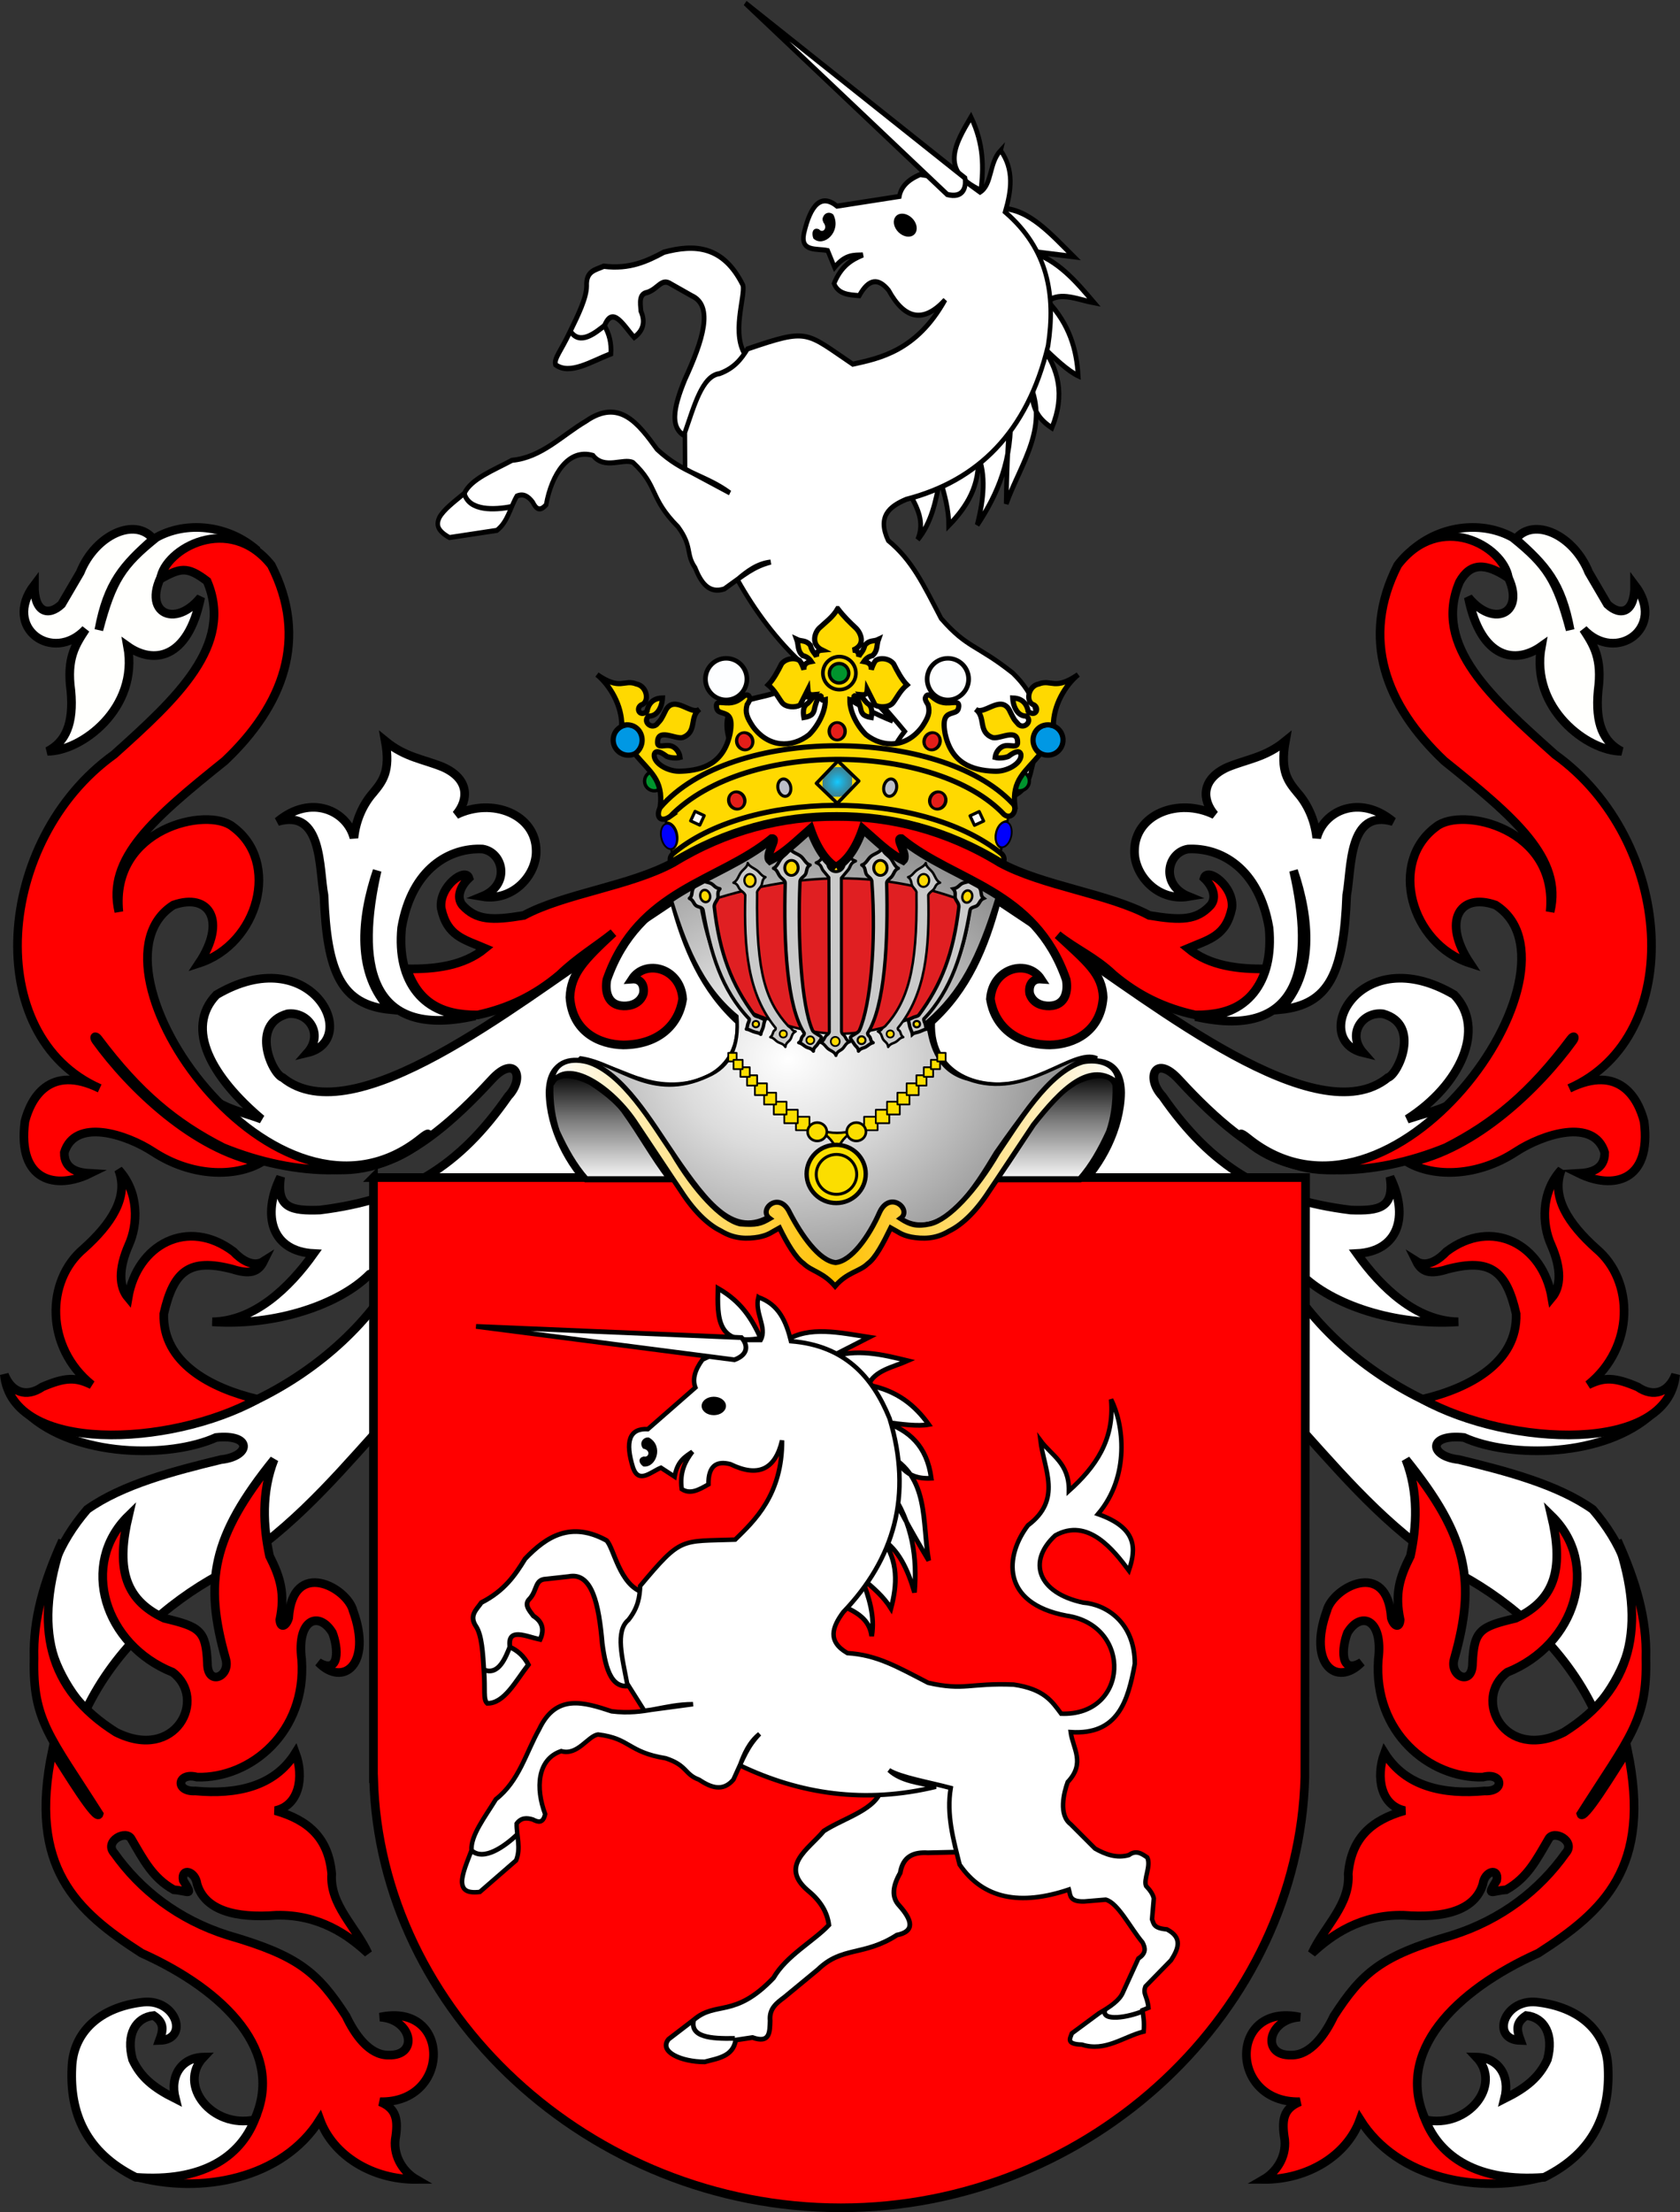 <?xml version="1.0" encoding="UTF-8" standalone="no"?>
<svg
   xmlns:dc="http://purl.org/dc/elements/1.1/"
   xmlns:cc="http://creativecommons.org/ns#"
   xmlns:rdf="http://www.w3.org/1999/02/22-rdf-syntax-ns#"
   xmlns:svg="http://www.w3.org/2000/svg"
   xmlns="http://www.w3.org/2000/svg"
   xmlns:xlink="http://www.w3.org/1999/xlink"
   version="1.0"
   height="960.817"
   width="730.058"
   id="svg2">
  <rect width="100%" height="100%" fill="#333333" stroke="none"/>
  <defs
     id="defs5">
    <linearGradient
       id="linearGradient2495">
      <stop
         id="stop2497"
         offset="0"
         style="stop-color:#ffffff;stop-opacity:1;" />
      <stop
         style="stop-color:#dcdcdc;stop-opacity:1;"
         offset="0.35"
         id="stop2527" />
      <stop
         id="stop2499"
         offset="1"
         style="stop-color:#828282;stop-opacity:1;" />
    </linearGradient>
    <linearGradient
       id="linearGradient2461">
      <stop
         id="stop2463"
         offset="0"
         style="stop-color:#ffffff;stop-opacity:1;" />
      <stop
         style="stop-color:#7f7f7f;stop-opacity:1;"
         offset="0.55"
         id="stop2471" />
      <stop
         id="stop2465"
         offset="1"
         style="stop-color:#000000;stop-opacity:1;" />
    </linearGradient>
    <linearGradient
       id="linearGradient2441">
      <stop
         id="stop2443"
         offset="0"
         style="stop-color:#000000;stop-opacity:1;" />
      <stop
         style="stop-color:#ffffff;stop-opacity:1;"
         offset="1"
         id="stop2459" />
      <stop
         style="stop-color:#ffffff;stop-opacity:1;"
         offset="1"
         id="stop2449" />
    </linearGradient>
    <linearGradient
       id="linearGradient2291">
      <stop
         style="stop-color:#ffffff;stop-opacity:1;"
         offset="0"
         id="stop2301" />
      <stop
         id="stop2305"
         offset="0.5"
         style="stop-color:#ffc000;stop-opacity:1;" />
      <stop
         id="stop2295"
         offset="1"
         style="stop-color:#ffffff;stop-opacity:1;" />
    </linearGradient>
    <linearGradient
       id="linearGradient2210">
      <stop
         id="stop2212"
         offset="0"
         style="stop-color:#15caff;stop-opacity:1;" />
      <stop
         style="stop-color:#0065bf;stop-opacity:0.749;"
         offset="1"
         id="stop2249" />
      <stop
         id="stop2251"
         offset="1"
         style="stop-color:#0052ff;stop-opacity:0.624;" />
      <stop
         style="stop-color:#0374f2;stop-opacity:0.592;"
         offset="1"
         id="stop2259" />
      <stop
         style="stop-color:#07daff;stop-opacity:0.561;"
         offset="1"
         id="stop2253" />
      <stop
         id="stop2255"
         offset="1"
         style="stop-color:#0b8cd9;stop-opacity:0.529;" />
      <stop
         style="stop-color:#0d86d3;stop-opacity:0.514;"
         offset="1"
         id="stop2257" />
      <stop
         style="stop-color:#0f81cd;stop-opacity:0.498;"
         offset="1"
         id="stop2218" />
      <stop
         id="stop2214"
         offset="1"
         style="stop-color:#0f76b1;stop-opacity:0;" />
    </linearGradient>
    <radialGradient
       gradientUnits="userSpaceOnUse"
       gradientTransform="matrix(1,0,0,1.071,0,-0.481)"
       r="4.532"
       fy="6.729"
       fx="523.803"
       cy="6.729"
       cx="523.803"
       id="radialGradient2216"
       xlink:href="#linearGradient2210" />
    <radialGradient
       r="4.532"
       fy="6.729"
       fx="523.803"
       cy="6.729"
       cx="523.803"
       gradientTransform="matrix(1,0,0,1.071,0,-0.481)"
       gradientUnits="userSpaceOnUse"
       id="radialGradient2243"
       xlink:href="#linearGradient2210" />
    <linearGradient
       spreadMethod="reflect"
       gradientUnits="userSpaceOnUse"
       y2="525.924"
       x2="489.245"
       y1="525.924"
       x1="256.572"
       id="linearGradient2297"
       xlink:href="#linearGradient2291" />
    <linearGradient
       gradientTransform="matrix(0,-1,1,0,-300.595,778.989)"
       gradientUnits="userSpaceOnUse"
       y2="581.606"
       x2="294.614"
       y1="581.606"
       x1="249.645"
       id="linearGradient2467"
       xlink:href="#linearGradient2461" />
    <linearGradient
       y2="581.606"
       x2="294.614"
       y1="581.606"
       x1="249.645"
       gradientTransform="matrix(0,-1,-1,0,1044.671,778.989)"
       gradientUnits="userSpaceOnUse"
       id="linearGradient2475"
       xlink:href="#linearGradient2461" />
    <linearGradient
       gradientUnits="userSpaceOnUse"
       y2="475.673"
       x2="480.521"
       y1="475.673"
       x1="268.345"
       id="linearGradient2501"
       xlink:href="#linearGradient2495" />
    <radialGradient
       r="106.828"
       fy="480.726"
       fx="353.845"
       cy="480.726"
       cx="353.845"
       gradientTransform="matrix(1.187,-3.1088444e-2,2.6088083e-2,0.996,-78.806,11.127)"
       gradientUnits="userSpaceOnUse"
       id="radialGradient3738"
       xlink:href="#linearGradient2495" />
    <linearGradient
       y2="581.606"
       x2="294.614"
       y1="581.606"
       x1="249.645"
       gradientTransform="matrix(0,-1,1,0,-300.595,778.989)"
       gradientUnits="userSpaceOnUse"
       id="linearGradient3740"
       xlink:href="#linearGradient2461" />
    <linearGradient
       y2="581.606"
       x2="294.614"
       y1="581.606"
       x1="249.645"
       gradientTransform="matrix(0,-1,-1,0,1044.671,778.989)"
       gradientUnits="userSpaceOnUse"
       id="linearGradient3742"
       xlink:href="#linearGradient2461" />
    <linearGradient
       y2="525.924"
       x2="489.245"
       y1="525.924"
       x1="256.572"
       spreadMethod="reflect"
       gradientUnits="userSpaceOnUse"
       id="linearGradient3744"
       xlink:href="#linearGradient2291" />
    <radialGradient
       r="4.532"
       fy="6.729"
       fx="523.803"
       cy="6.729"
       cx="523.803"
       gradientTransform="matrix(1.304,0,0,1.397,-159.182,-2.784)"
       gradientUnits="userSpaceOnUse"
       id="radialGradient3746"
       xlink:href="#linearGradient2210" />
    <radialGradient
       r="106.828"
       fy="480.726"
       fx="353.845"
       cy="480.726"
       cx="353.845"
       gradientTransform="matrix(1.187,-0.031,0.026,0.996,-78.806,11.127)"
       gradientUnits="userSpaceOnUse"
       id="radialGradient5251"
       xlink:href="#linearGradient2495" />
    <linearGradient
       y2="581.606"
       x2="294.614"
       y1="581.606"
       x1="249.645"
       gradientTransform="matrix(0,-1,1,0,-300.595,778.989)"
       gradientUnits="userSpaceOnUse"
       id="linearGradient5253"
       xlink:href="#linearGradient2461" />
    <linearGradient
       y2="581.606"
       x2="294.614"
       y1="581.606"
       x1="249.645"
       gradientTransform="matrix(0,-1,-1,0,1044.671,778.989)"
       gradientUnits="userSpaceOnUse"
       id="linearGradient5255"
       xlink:href="#linearGradient2461" />
    <linearGradient
       y2="525.924"
       x2="489.245"
       y1="525.924"
       x1="256.572"
       spreadMethod="reflect"
       gradientUnits="userSpaceOnUse"
       id="linearGradient5257"
       xlink:href="#linearGradient2291" />
    <radialGradient
       r="4.532"
       fy="6.729"
       fx="523.803"
       cy="6.729"
       cx="523.803"
       gradientTransform="matrix(1.304,0,0,1.397,-159.182,-2.784)"
       gradientUnits="userSpaceOnUse"
       id="radialGradient5259"
       xlink:href="#linearGradient2210" />
  </defs>
  <g
     transform="matrix(1.063,0,0,1.063,-32.096,-51.314)"
     id="g3213">
    <g
       id="g3197">
      <path
         id="path3189"
         d="m 183.763,581.406 c 0,17.406 0,34.811 0,52.217 -19.319,21.517 -36.956,41.772 -64.267,58.242 -20.599,11.26 -42.038,29.67 -54.225,55.229 -20.694,-23.997 -23.304,-54.302 0.584,-82.084 14.29,-10.145 35.309,-15.664 54.646,-20.341 12.369,-1.33 12.961,-10.651 -2.008,-9.038 -18.624,8.429 -57.436,8.447 -77.321,-10.042 44.166,21.863 109.782,-1.697 142.592,-44.183 z"
         style="fill:#ffffff;fill-opacity:1;fill-rule:evenodd;stroke:#000000;stroke-width:3.543;stroke-linecap:butt;stroke-linejoin:miter;stroke-miterlimit:4;stroke-dasharray:none;stroke-opacity:1" />
      <path
         id="path3191"
         d="m 135.428,620.001 c -18.981,-4.498 -38.877,-14.853 -38.273,-34.908 4.042,-17.797 10.647,-22.782 28.051,-18.249 6.994,2.228 10.511,1.344 12.746,-3.201 -4.346,2.765 -9.424,-0.876 -12.306,-3.968 -18.693,-14.094 -39.399,-2.929 -43.083,18.852 -3.746,-4.459 -4.015,-11.846 0.292,-21.613 3.723,-8.221 4.335,-21.384 -4.206,-30.703 4.385,11.075 -2.944,22.151 -14.3,32.311 -15.535,13.1 -15.694,40.294 3.365,55.591 -6.546,-3.197 -10.752,-3.174 -20.188,0.841 -6.652,4.541 -12.699,2.181 -15.562,-5.047 3.189,32.468 67.675,29.713 103.464,10.094 z"
         style="fill:#ff0000;fill-opacity:1;fill-rule:evenodd;stroke:#000000;stroke-width:3.543;stroke-linecap:butt;stroke-linejoin:miter;stroke-miterlimit:4;stroke-dasharray:none;stroke-opacity:1" />
      <path
         id="path3193"
         d="m 83.953,799.796 c -2.06,-4.246 -11.414,0.845 -7.055,5.644 10.561,14.902 26.082,27.178 46.562,33.62 29.007,8.37 36.716,15.282 48.217,32.988 3.366,7.159 9.359,16.069 17.393,15.935 12.537,0.37 9.61,-14.724 -3.527,-15.521 29.175,-6.274 29.175,35.3 0,34.569 6.841,2.84 7.555,7.43 6.227,15.521 -0.736,7.451 3.78,13.443 8.588,16.226 -17.894,0.117 -34.037,-9.686 -39.386,-24.448 -15.13,24.212 -48.64,30.918 -76.315,23.037 26.965,3.853 43.134,-9.215 49.384,-22.576 C 147.114,886.908 122.257,861.649 88.064,846.311 61.427,829.178 41.499,811.461 51.623,763.403 57.502,772.574 69.8,792.832 70.719,789.458 50.541,757.703 43.5,751.215 44.113,725.888 c -0.459,-15.946 3.959,-31.203 11.62,-48.141 -11.966,35.148 -6.134,60.667 21.87,78.31 24.456,12.257 37.533,-13.705 23.186,-24.496 -28.005,-11.197 -38.212,-44.276 -18.077,-63.934 -4.746,20.18 -2.49,33.942 14.646,41.868 14.632,3.488 17.01,4.935 17.637,18.343 -0.039,9.628 9.55,5.543 7.469,-1.751 -8.96,-31.542 -5.666,-49.955 19.801,-81.497 -5.292,13.461 -4.457,27.505 -1.872,39.508 4.507,8.88 6.388,15.425 4.185,26.055 0.306,3.819 2.678,2.409 3.609,-0.734 1.631,-24.569 23.972,-12.517 26.362,-2.989 7.911,21.71 -4.016,31.457 -14.194,21.074 9.013,5.398 8.105,-6.126 5.74,-12.107 -5.46,-8.996 -14.712,-5.738 -12.587,10.941 2.09,29.733 -20.911,48.672 -42.745,48.063 -8.113,-2.203 -9.223,6.097 -0.705,5.644 16.557,1.537 32.239,-1.595 40.918,-15.521 3.663,9.896 1.492,21.542 -8.265,23.56 13.82,3.94 21.806,11.381 23.081,25.825 -0.897,12.568 9.877,21.635 14.815,32.453 -8.087,-7.508 -19.968,-15.891 -37.391,-15.521 -16.944,1.31 -29.221,-2.047 -32.453,-12.699 -0.722,-5.479 -6.696,-6.874 -5.668,-1.559 4.26,6.827 2.393,4.317 -3.85,3.85 -8.681,-4.836 -12.402,-12.298 -17.29,-20.635 z"
         style="fill:#ff0000;fill-opacity:1;fill-rule:evenodd;stroke:#000000;stroke-width:3.543;stroke-linecap:butt;stroke-linejoin:miter;stroke-miterlimit:4;stroke-dasharray:none;stroke-opacity:1" />
      <path
         id="path3195"
         d="m 134.302,914.403 c -6.01,15.155 -21.426,25.606 -48.599,23.516 -20.555,-10.19 -27,-26.39 -26.129,-44.68 0.435,-14.719 11.584,-24.996 29.264,-26.913 13.587,-1.306 18.813,15.416 6.532,15.677 1.655,-4.442 2.003,-7.316 -2.352,-10.19 -7.403,0.784 -11.41,7.839 -8.622,18.029 3.31,7.142 8.448,11.41 17.506,15.939 -2.439,-9.581 2.7,-16.809 11.497,-16.984 -10.8,11.41 3.484,29.351 20.903,25.606 z"
         style="fill:#ffffff;fill-opacity:1;fill-rule:evenodd;stroke:#000000;stroke-width:3.543;stroke-linecap:butt;stroke-linejoin:miter;stroke-miterlimit:4;stroke-dasharray:none;stroke-opacity:1" />
    </g>
    <g
       id="g3203"
       transform="matrix(-1,0,0,1,747.155,0)">
      <path
         style="fill:#ffffff;fill-opacity:1;fill-rule:evenodd;stroke:#000000;stroke-width:3.543;stroke-linecap:butt;stroke-linejoin:miter;stroke-miterlimit:4;stroke-dasharray:none;stroke-opacity:1"
         d="m 183.763,581.406 c 0,17.406 0,34.811 0,52.217 -19.319,21.517 -36.956,41.772 -64.267,58.242 -20.599,11.26 -42.038,29.67 -54.225,55.229 -20.694,-23.997 -23.304,-54.302 0.584,-82.084 14.29,-10.145 35.309,-15.664 54.646,-20.341 12.369,-1.33 12.961,-10.651 -2.008,-9.038 -18.624,8.429 -57.436,8.447 -77.321,-10.042 44.166,21.863 109.782,-1.697 142.592,-44.183 z"
         id="path3205" />
      <path
         style="fill:#ff0000;fill-opacity:1;fill-rule:evenodd;stroke:#000000;stroke-width:3.543;stroke-linecap:butt;stroke-linejoin:miter;stroke-miterlimit:4;stroke-dasharray:none;stroke-opacity:1"
         d="m 135.428,620.001 c -18.981,-4.498 -38.877,-14.853 -38.273,-34.908 4.042,-17.797 10.647,-22.782 28.051,-18.249 6.994,2.228 10.511,1.344 12.746,-3.201 -4.346,2.765 -9.424,-0.876 -12.306,-3.968 -18.693,-14.094 -39.399,-2.929 -43.083,18.852 -3.746,-4.459 -4.015,-11.846 0.292,-21.613 3.723,-8.221 4.335,-21.384 -4.206,-30.703 4.385,11.075 -2.944,22.151 -14.3,32.311 -15.535,13.1 -15.694,40.294 3.365,55.591 -6.546,-3.197 -10.752,-3.174 -20.188,0.841 -6.652,4.541 -12.699,2.181 -15.562,-5.047 3.189,32.468 67.675,29.713 103.464,10.094 z"
         id="path3207" />
      <path
         style="fill:#ff0000;fill-opacity:1;fill-rule:evenodd;stroke:#000000;stroke-width:3.543;stroke-linecap:butt;stroke-linejoin:miter;stroke-miterlimit:4;stroke-dasharray:none;stroke-opacity:1"
         d="m 83.953,799.796 c -2.06,-4.246 -11.414,0.845 -7.055,5.644 10.561,14.902 26.082,27.178 46.562,33.62 29.007,8.37 36.716,15.282 48.217,32.988 3.366,7.159 9.359,16.069 17.393,15.935 12.537,0.37 9.61,-14.724 -3.527,-15.521 29.175,-6.274 29.175,35.3 0,34.569 6.841,2.84 7.555,7.43 6.227,15.521 -0.736,7.451 3.78,13.443 8.588,16.226 -17.894,0.117 -34.037,-9.686 -39.386,-24.448 -15.13,24.212 -48.64,30.918 -76.315,23.037 26.965,3.853 43.134,-9.215 49.384,-22.576 C 147.114,886.908 122.257,861.649 88.064,846.311 61.427,829.178 41.499,811.461 51.623,763.403 57.502,772.574 69.8,792.832 70.719,789.458 50.541,757.703 43.5,751.215 44.113,725.888 c -0.459,-15.946 3.959,-31.203 11.62,-48.141 -11.966,35.148 -6.134,60.667 21.87,78.31 24.456,12.257 37.533,-13.705 23.186,-24.496 -28.005,-11.197 -38.212,-44.276 -18.077,-63.934 -4.746,20.18 -2.49,33.942 14.646,41.868 14.632,3.488 17.01,4.935 17.637,18.343 -0.039,9.628 9.55,5.543 7.469,-1.751 -8.96,-31.542 -5.666,-49.955 19.801,-81.497 -5.292,13.461 -4.457,27.505 -1.872,39.508 4.507,8.88 6.388,15.425 4.185,26.055 0.306,3.819 2.678,2.409 3.609,-0.734 1.631,-24.569 23.972,-12.517 26.362,-2.989 7.911,21.71 -4.016,31.457 -14.194,21.074 9.013,5.398 8.105,-6.126 5.74,-12.107 -5.46,-8.996 -14.712,-5.738 -12.587,10.941 2.09,29.733 -20.911,48.672 -42.745,48.063 -8.113,-2.203 -9.223,6.097 -0.705,5.644 16.557,1.537 32.239,-1.595 40.918,-15.521 3.663,9.896 1.492,21.542 -8.265,23.56 13.82,3.94 21.806,11.381 23.081,25.825 -0.897,12.568 9.877,21.635 14.815,32.453 -8.087,-7.508 -19.968,-15.891 -37.391,-15.521 -16.944,1.31 -29.221,-2.047 -32.453,-12.699 -0.722,-5.479 -6.696,-6.874 -5.668,-1.559 4.26,6.827 2.393,4.317 -3.85,3.85 -8.681,-4.836 -12.402,-12.298 -17.29,-20.635 z"
         id="path3209" />
      <path
         style="fill:#ffffff;fill-opacity:1;fill-rule:evenodd;stroke:#000000;stroke-width:3.543;stroke-linecap:butt;stroke-linejoin:miter;stroke-miterlimit:4;stroke-dasharray:none;stroke-opacity:1"
         d="m 134.302,914.403 c -6.01,15.155 -21.426,25.606 -48.599,23.516 -20.555,-10.19 -27,-26.39 -26.129,-44.68 0.435,-14.719 11.584,-24.996 29.264,-26.913 13.587,-1.306 18.813,15.416 6.532,15.677 1.655,-4.442 2.003,-7.316 -2.352,-10.19 -7.403,0.784 -11.41,7.839 -8.622,18.029 3.31,7.142 8.448,11.41 17.506,15.939 -2.439,-9.581 2.7,-16.809 11.497,-16.984 -10.8,11.41 3.484,29.351 20.903,25.606 z"
         id="path3211" />
    </g>
  </g>
  <g
     transform="matrix(0.85,0.619,-0.529,0.941,1130.302,-120.957)"
     id="g5075">
    <path
       id="path5077"
       d="m -481.072,541.176 c 10.047,-6.452 23.25,-3.437 36.108,-1.459 l -17.142,8.753 c 11.943,-3.968 22.925,-1.209 33.919,1.459 -6.397,2.843 -14.338,4.141 -17.142,10.577 12.638,2.385 20.4,8.948 26.26,17.142 -4.589,0.872 -11.879,-0.057 -19.33,-1.094 10.586,3.528 18.559,10.251 20.425,24.437 -12.305,0.585 -12.645,-6.807 -18.966,-10.212 18.317,9.502 14.831,29.265 17.872,45.955 -8.766,-14.607 -13.159,-23.091 -17.142,-31.002 10.439,14.954 12.101,29.907 10.942,44.861 -2.903,-10.235 -7.077,-18.562 -13.86,-22.978 6.915,9.399 6.391,19.542 3.647,29.907 -3.083,-4.963 -7.757,-9.13 -12.765,-13.13 3.305,8.389 5.878,16.777 4.377,25.166 -0.962,-7.548 -6.695,-10.326 -12.401,-13.13 28.374,-85.718 -1.743,-95.93 -24.801,-115.253 z"
       style="fill:#ffffff;fill-opacity:1;fill-rule:evenodd;stroke:#000000;stroke-width:2.062;stroke-linecap:butt;stroke-linejoin:miter;stroke-miterlimit:4;stroke-dasharray:none;stroke-opacity:1" />
    <path
       id="path5079"
       d="m -547.452,690.714 c -9.231,2.917 -11.956,-6.366 -13.495,-17.872 -1.472,-17.26 -4.452,-31.172 -14.589,-29.178 l -9.848,1.094 c -4.872,0.197 -3.7,4.56 -6.93,8.389 -2.847,2.553 -0.453,5.106 1.459,7.659 3.89,2.432 4.863,5.836 2.918,10.212 -6.093,-1.265 -14.363,-5.524 -13.13,3.283 3.302,1.507 6.065,3.914 8.024,7.659 -5.568,7.149 -10.488,16.891 -17.872,16.777 -1.882,-1.704 -0.81,-5.782 -1.459,-14.224 -0.447,-7.616 -0.933,-15.154 -3.283,-18.966 -3.43,-4.912 0.096,-7.506 2.188,-10.577 10.011,-5.092 14.686,-11.963 18.966,-18.966 9.482,-9.992 20.111,-16.351 35.378,-8.024 3.239,3.005 5.581,19.474 16.048,22.613 l -4.377,40.12 z"
       style="fill:#ffffff;fill-opacity:1;fill-rule:evenodd;stroke:#000000;stroke-width:2.062;stroke-linecap:butt;stroke-linejoin:miter;stroke-miterlimit:4;stroke-dasharray:none;stroke-opacity:1" />
    <path
       id="path5081"
       d="m -439.494,735.575 32.825,-4.377 2.553,32.096 -15.318,0.365 c -6.053,-0.348 -10.821,1.361 -12.036,8.753 -3.237,5.632 -3.926,10.535 -0.365,14.224 5.736,6.434 6.756,11.184 -1.094,12.765 -14.361,9.271 -23.727,4.741 -34.284,14.954 l -9.281,8.543 -4.741,-8.389 c 5.535,-9.65 12.379,-12.63 18.764,-19.484 -0.666,-5.459 -3.589,-10.467 -9.118,-14.954 -12.481,-10.745 0.224,-17.892 6.93,-25.895 9.088,-5.851 23.016,-9.281 25.166,-18.601 z"
       style="fill:#ffffff;fill-opacity:1;fill-rule:evenodd;stroke:#000000;stroke-width:2.062;stroke-linecap:butt;stroke-linejoin:miter;stroke-miterlimit:4;stroke-dasharray:none;stroke-opacity:1" />
    <g
       id="g5083">
      <path
         style="fill:#ffffff;fill-opacity:1;fill-rule:evenodd;stroke:#000000;stroke-width:2.062;stroke-linecap:butt;stroke-linejoin:miter;stroke-miterlimit:4;stroke-dasharray:none;stroke-opacity:1"
         d="m -492.088,540.162 c -19.205,3.543 -18.842,-9.108 -18.579,-21.676 10.454,5.947 14.908,13.694 18.579,21.676 z"
         id="path5085" />
      <path
         style="fill:#ffffff;fill-opacity:1;fill-rule:evenodd;stroke:#000000;stroke-width:1.956;stroke-linecap:butt;stroke-linejoin:miter;stroke-miterlimit:4;stroke-dasharray:none;stroke-opacity:1"
         d="m -493.121,522.357 c -1.707,6.97 3.972,13.043 1.032,18.579 l -7.225,0 -18.063,8.515 c -3.521,4.754 -4.391,8.75 -3.097,12.128 l -20.643,18.063 c -8.165,-0.423 -9.983,5.5 -6.451,16.773 2.515,7.13 7.696,1.818 12.128,0 l 5.935,3.871 c 1.189,-6.858 4.556,-8.636 7.741,-10.838 -3.077,4.145 -5.641,8.717 -4.645,16.257 3.871,2.507 7.741,0.106 11.612,-2.064 -0.09,-8.016 3.449,-10.385 9.548,-8.773 11.944,5.824 19.451,2.433 22.45,-10.322 0.112,23.739 -12.179,35.049 -20.385,43.093 -23.914,0.851 -23.222,-1.453 -41.287,20.127 -0.208,4.668 -0.835,9.405 -5.11,14.75 -5.899,4.907 -2.58,16.728 -0.567,27.569 l 7.483,11.87 21.16,-2.838 c -12.592,-0.034 -20.741,4.891 -35.352,3.097 -12.076,-3.973 -24.111,-7.779 -31.481,7.741 -5.843,10.399 -8.698,22.505 -18.837,30.449 -4.691,7.688 -11.052,15.794 -10.58,22.192 -1.882,4.982 -4.209,10.261 -4.129,13.934 0.268,2.661 1.359,4.865 7.741,4.129 l 15.741,-13.676 c 2.238,-5.333 0.172,-10.666 0.258,-15.999 1.915,-2.64 4.37,-2.579 6.967,-1.806 2.296,1.184 4.477,1.907 5.419,-2.322 -4.192,-11.133 -3.544,-23.83 6.967,-27.353 7.15,2.092 11.541,-6.543 15.999,-7.225 14.156,1.7 12.902,7.655 29.417,10.322 9.472,3.097 8.098,6.967 14.45,9.29 5.256,3.479 10.391,5.379 14.967,0 4.408,-9.593 6.019,-14.288 11.354,-19.869 -4.56,3.698 -6.665,8.624 -8.515,13.676 26.119,12.482 54.222,16.749 85.154,9.29 -7.207,-1.722 -15.105,-2.293 -20.385,-7.225 5.108,3.129 17.423,5.228 26.837,7.741 -1.919,11.554 1.117,22.401 3.871,33.288 10.188,14.89 26.284,17.965 47.48,10.838 0.655,2.423 0.144,5.364 6.709,5.161 l 9.29,-0.774 c 5.333,1.373 10.666,12.256 15.999,18.579 1.195,2.322 1.753,4.645 -1.806,6.967 l -6.709,14.708 c -1.372,3.424 -5.544,6.289 -10.322,9.032 l -11.87,8.773 c -0.693,2.173 -2.817,4.704 4.387,4.903 10.087,3.246 17.969,-3.433 26.836,-5.677 0.332,-4.609 -0.206,-6.608 -0.516,-9.29 l 2.58,-1.032 c -0.506,-5.296 -2.609,-5.925 -1.29,-9.29 l 11.096,-11.354 c 3.198,-4.979 5.175,-9.796 -1.806,-13.418 -6.014,-0.496 -5.681,-2.579 -6.451,-4.387 l 0.774,-9.032 c -0.344,-1.806 -1.639,-3.613 -3.355,-5.419 -1.261,-2.782 2.261,-8.641 0.516,-12.386 -2.44,-1.702 -4.887,-3.364 -7.999,-1.032 -5.309,1.493 -10.082,-0.235 -14.708,-2.838 l -10.58,-10.58 c -5.318,-4.002 -3.042,-13.557 -1.29,-18.321 7.847,-8.285 2.199,-14.642 1.29,-21.676 l -4.129,-7.999 c -3.942,-5.264 -7.353,-10.718 -20.643,-12.644 -19.095,-0.774 -21.435,2.821 -37.158,-0.774 -13.665,-7.067 -22.314,-12.118 -35.094,-12.902 -8.85,-5.11 -6.589,-11.332 -1.806,-17.805 22.076,-23.034 30.303,-50.709 20.127,-84.122 -7.46,-18.296 -19.609,-31.7 -42.835,-33.546 -2.082,-8.484 -5.302,-16.058 -14.192,-19.095 z"
         id="path5087" />
      <path
         style="fill:#ffffff;fill-opacity:1;fill-rule:evenodd;stroke:#000000;stroke-width:2.062;stroke-linecap:butt;stroke-linejoin:miter;stroke-miterlimit:4;stroke-dasharray:none;stroke-opacity:1"
         d="m -503.495,549.52 c 6.419,-2.387 5.69,-6.719 3.057,-9.626 l -115.347,-4.863 112.29,14.489 z"
         id="path5089" />
      <ellipse
         style="fill:#000000;fill-opacity:1;fill-rule:nonzero;stroke:#000000;stroke-width:1.3;stroke-miterlimit:4;stroke-dasharray:none;stroke-opacity:1"
         id="path5091"
         cx="-512.474"
         cy="569.578"
         rx="4.645"
         ry="3.355" />
      <path
         style="fill:#000000;fill-rule:evenodd;stroke:#000000;stroke-width:1px;stroke-linecap:butt;stroke-linejoin:miter;stroke-opacity:1"
         d="m -542.923,587.641 c -1.447,-2.048 0.189,-4.034 2.064,-3.871 6.005,3.346 2.864,12.173 -2.064,11.612 -1.628,-1.25 -1.937,-2.842 0,-3.355 2.729,0.621 3.974,-3.457 0,-4.387 z"
         id="path5093" />
      <path
         style="fill:none;fill-rule:evenodd;stroke:#000000;stroke-width:2.062;stroke-linecap:butt;stroke-linejoin:miter;stroke-miterlimit:4;stroke-dasharray:none;stroke-opacity:1"
         d="m -617.75,762.679 c 5.368,4.682 14.303,-1.752 19.831,-6.924"
         id="path5095" />
      <path
         style="fill:none;fill-rule:evenodd;stroke:#000000;stroke-width:2.062;stroke-linecap:butt;stroke-linejoin:miter;stroke-miterlimit:4;stroke-dasharray:none;stroke-opacity:1"
         d="m -342.511,831.916 c -1.597,5.147 10.064,3.306 16.754,0.427"
         id="path5097" />
    </g>
    <path
       id="path5101"
       d="m -600.896,673.732 c -2.009,4.959 -4.978,13.137 -11.594,10.418"
       style="fill:none;fill-rule:evenodd;stroke:#000000;stroke-width:2.062;stroke-linecap:butt;stroke-linejoin:miter;stroke-miterlimit:4;stroke-dasharray:none;stroke-opacity:1" />
  </g>
  <path
     id="path3049"
     d="m 324.283,407.672 c 0.087,0 0.175,0 0,0 z"
     style="fill:none;fill-opacity:0.75;fill-rule:evenodd;stroke:#000000;stroke-width:1px;stroke-linecap:butt;stroke-linejoin:miter;stroke-opacity:1" />
  <path
     style="fill:#ffffff;fill-opacity:1;fill-rule:evenodd;stroke:#000000;stroke-width:3.767;stroke-linecap:butt;stroke-linejoin:miter;stroke-miterlimit:4;stroke-dasharray:none;stroke-opacity:1"
     d="m 641.811,469.826 c -8.991,11.196 -16.054,11.66 -30.28,16.256 23.029,-14.699 34.504,-39.312 20.39,-54.017 -40.973,-24.072 -63.238,19.534 -39.559,25.174 -7.182,-8.195 -0.334,-18.04 8.716,-16.881 16.556,4.638 6.426,26.333 2.073,27.67 -30.795,25.114 -102.032,-32.308 -140.256,-57.541 -9.89,-6.593 -19.78,-13.186 -29.669,-19.78 -5.463,20.708 -13.128,38.94 -28.77,53.045 -1.198,25.399 24.29,32.641 43.726,25.852 8.986,-2.279 38.331,-19.69 38.788,4.992 -0.266,15.437 -8.509,31.148 -18.679,41.082 32.367,12.587 64.733,25.174 97.1,37.761 13.147,13.221 40.876,22.59 68.33,20.679 -18.261,-0.261 -33.496,-14.828 -44.055,-29.669 18.001,-0.909 22.796,-16.125 14.385,-33.266 2.009,13.599 -4.785,14.817 -17.082,14.385 -37.451,-4.653 -60.596,-18.935 -81.816,-49.449 -7.507,-7.9 -3.183,-18.551 7.193,-7.193 33.87,36.876 60.587,48.716 93.631,31.394 13.137,-7.689 24.349,-17.028 35.835,-30.495 z"
     id="path2280" />
  <path
     id="path2278"
     d="m 84.179,469.826 c 8.991,11.196 19.361,12.487 29.453,16.256 -21.376,-18.006 -33.677,-39.312 -19.563,-54.017 40.973,-24.072 63.238,19.534 39.559,25.174 7.182,-8.195 0.334,-18.04 -8.716,-16.881 -16.556,4.638 -6.426,26.333 -2.073,27.67 30.795,25.114 102.032,-32.308 140.256,-57.541 9.89,-6.593 19.78,-13.186 29.669,-19.78 5.463,20.708 13.128,38.94 28.77,53.045 1.198,25.399 -24.29,32.641 -43.726,25.852 -8.986,-2.279 -38.331,-19.69 -38.788,4.992 0.266,15.437 8.509,31.148 18.679,41.082 -32.367,12.587 -64.733,25.174 -97.1,37.761 -13.147,13.221 -40.876,22.59 -68.33,20.679 18.261,-0.261 33.496,-14.828 44.055,-29.669 -18.001,-0.909 -22.796,-16.125 -14.385,-33.266 -2.009,13.599 4.785,14.817 17.082,14.385 37.451,-4.653 60.596,-18.935 81.816,-49.449 7.507,-7.9 3.183,-18.551 -7.193,-7.193 -33.87,36.876 -60.587,48.716 -93.631,31.394 -13.137,-7.689 -24.349,-17.028 -35.835,-30.495 z"
     style="fill:#ffffff;fill-opacity:1;fill-rule:evenodd;stroke:#000000;stroke-width:3.767;stroke-linecap:butt;stroke-linejoin:miter;stroke-miterlimit:4;stroke-dasharray:none;stroke-opacity:1" />
  <path
     id="rect1317"
     d="m 162.298,511.454 0,261.095 0.066,0 c 2.604,100.965 93.746,186.386 203.057,186.386 109.312,0 199.013,-86.122 201.617,-187.087 l 0.308,-260.393 -405.049,0 z"
     style="fill:#ff0000;fill-opacity:1;fill-rule:evenodd;stroke:#000000;stroke-width:3.767;stroke-linecap:round;stroke-linejoin:miter;stroke-miterlimit:4;stroke-dasharray:none;stroke-dashoffset:0;stroke-opacity:1" />
  <g
     transform="matrix(1.063,0,0,1.063,-32.7,-51.314)"
     id="g2268">
    <path
       style="fill:#fffffd;fill-opacity:1;fill-rule:evenodd;stroke:#000000;stroke-width:3.543;stroke-linecap:butt;stroke-linejoin:miter;stroke-miterlimit:4;stroke-dasharray:none;stroke-opacity:1"
       d="m 135.989,273.273 c -13.027,-4.025 -22.877,-4.872 -35.268,4.131 -15.039,19.593 0.424,29.337 12.074,14.933 -5.19,25.736 -19.593,27.325 -29.867,20.017 4.66,25.419 -18.958,42.894 -32.726,42.894 7.308,-3.813 10.803,-11.121 9.532,-24.783 -1.8,-13.133 1.8,-18.64 6.037,-25.101 -13.345,14.298 -34.315,-0.635 -20.97,-18.111 -0.106,11.544 5.825,12.921 11.121,7.943 2.542,-4.342 5.084,-8.685 7.626,-13.027 6.143,-15.357 22.453,-22.771 29.867,-13.662 -12.18,10.803 -18.64,17.793 -22.241,37.175 5.401,-20.441 9.532,-26.584 23.512,-37.81 11.756,-6.566 28.914,-5.507 41.305,5.401 z"
       id="path2264" />
    <path
       style="fill:#ff0000;fill-opacity:1;fill-rule:evenodd;stroke:#000000;stroke-width:3.543;stroke-linecap:butt;stroke-linejoin:miter;stroke-miterlimit:4;stroke-dasharray:none;stroke-opacity:1"
       d="m 204.609,513.297 c -18.689,17.548 -53.215,15.907 -82.662,3.873 -19.52,-9.944 -34.442,-22.271 -51.063,-44.43 -1.054,-1.405 -2.111,-0.987 -0.871,0.764 13.855,19.145 39.973,44.494 67.39,49.788 -10.685,6.038 -28.295,5.872 -44.03,-4.394 -11,-7.209 -31.955,-13.986 -36.318,0.302 -0.109,7.17 6.13,8.281 10.493,8.525 -13.584,6.663 -29.791,3.62 -26.612,-21.208 2.383,-9.317 9.999,-23.604 30.547,-13.549 -48.31,-21.204 -42.845,-101.43 5.902,-136.406 25.576,-22.953 49.185,-44.594 38.036,-70.826 -8.399,-6.437 -11.053,-5.225 -19.032,-0.987 1.756,-12.228 28.087,-27.072 45.264,-5.571 15.302,29.948 5.028,57.273 -19.018,80.007 -28.855,23.172 -48.529,39.785 -43.283,61.645 -3.498,-34.32 36.287,-43.064 46.562,-34.757 19.674,14.428 10.493,47.873 -13.772,55.743 11.367,-17.051 4.382,-28.987 -10.483,-23.741 -40.119,25.382 42.115,143.037 101.314,95.221 3.472,-2.804 3.368,-1.686 1.636,0.002 z"
       id="path2266" />
  </g>
  <g
     transform="matrix(-1.063,0,0,1.063,757.973,-51.314)"
     id="g2272">
    <path
       id="path2274"
       d="m 135.989,273.273 c -13.027,-4.025 -22.877,-4.872 -35.268,4.131 -15.039,19.593 0.424,29.337 12.074,14.933 -5.19,25.736 -19.593,27.325 -29.867,20.017 4.66,25.419 -18.958,42.894 -32.726,42.894 7.308,-3.813 10.803,-11.121 9.532,-24.783 -1.8,-13.133 1.8,-18.64 6.037,-25.101 -13.345,14.298 -34.315,-0.635 -20.97,-18.111 -0.106,11.544 5.825,12.921 11.121,7.943 2.542,-4.342 5.084,-8.685 7.626,-13.027 6.143,-15.357 22.453,-22.771 29.867,-13.662 -12.18,10.803 -18.64,17.793 -22.241,37.175 5.401,-20.441 9.532,-26.584 23.512,-37.81 11.756,-6.566 28.914,-5.507 41.305,5.401 z"
       style="fill:#fffffd;fill-opacity:1;fill-rule:evenodd;stroke:#000000;stroke-width:3.543;stroke-linecap:butt;stroke-linejoin:miter;stroke-miterlimit:4;stroke-dasharray:none;stroke-opacity:1" />
    <path
       id="path2276"
       d="m 204.609,513.297 c -18.689,17.548 -53.215,15.907 -82.662,3.873 -19.52,-9.944 -34.442,-22.271 -51.063,-44.43 -1.054,-1.405 -2.111,-0.987 -0.871,0.764 13.855,19.145 39.973,44.494 67.39,49.788 -10.685,6.038 -28.295,5.872 -44.03,-4.394 -11,-7.209 -31.955,-13.986 -36.318,0.302 -0.109,7.17 6.13,8.281 10.493,8.525 -13.584,6.663 -29.791,3.62 -26.612,-21.208 2.383,-9.317 9.999,-23.604 30.547,-13.549 -48.31,-21.204 -42.845,-101.43 5.902,-136.406 25.576,-22.953 50.158,-44.27 39.01,-70.502 -4.505,-8.06 -10.729,-7.821 -20.005,-1.636 2.08,-13.201 28.087,-27.721 45.264,-5.246 15.302,29.948 5.028,57.273 -19.018,80.007 -28.855,23.172 -48.529,39.785 -43.283,61.645 -3.498,-34.32 36.287,-43.064 46.562,-34.757 19.674,14.428 10.493,47.873 -13.772,55.743 11.367,-17.051 4.382,-28.987 -10.483,-23.741 -40.119,25.382 42.115,143.037 101.314,95.221 3.472,-2.804 3.368,-1.686 1.636,0.002 z"
       style="fill:#ff0000;fill-opacity:1;fill-rule:evenodd;stroke:#000000;stroke-width:3.543;stroke-linecap:butt;stroke-linejoin:miter;stroke-miterlimit:4;stroke-dasharray:none;stroke-opacity:1" />
  </g>
  <g
     transform="matrix(1.063,0,0,1.063,-32.7,-51.314)"
     id="g2668">
    <g
       id="g2505"
       transform="translate(-0.748,2.011)">
      <path
         id="path2477"
         d="m 268.845,478.507 c 15.627,2.213 28.765,18.117 51.86,7.468 9.404,-4.011 13,-12.17 12.032,-24.478 -14.936,-12.308 -21.574,-30.01 -27.382,-49.371 15.212,-9.266 30.425,-18.531 45.637,-27.797 15.627,0.415 31.255,0.83 46.882,1.245 13.829,8.989 27.659,17.978 41.488,26.967 -7.883,25.723 -15.351,39.414 -28.627,51.031 1.383,11.617 5.255,20.744 16.595,23.648 23.787,8.713 42.595,-13.276 52.69,-8.713 -10.51,-0.415 -21.021,9.127 -41.488,38.584 -8.159,13.415 -22.127,37.616 -39.414,26.553 -8.715,7.191 -17.429,14.383 -26.144,21.574 -8.849,-7.468 -17.698,-14.936 -26.547,-22.404 -14.659,8.851 -25.17,-4.287 -38.999,-24.478 -9.542,-11.755 -18.255,-33.052 -38.584,-39.829 z"
         style="fill:url(#radialGradient5251);fill-opacity:1;fill-rule:evenodd;stroke:#000000;stroke-width:1.417;stroke-linecap:butt;stroke-linejoin:miter;stroke-miterlimit:4;stroke-dasharray:none;stroke-opacity:1" />
      <path
         id="path2282"
         d="m 305.518,528.103 c -7.399,-9.726 -11.247,-17.346 -19.021,-28.229 -3.31,-4.27 -8.323,-8.088 -13.596,-11.517 -10.593,-5.105 -15.534,-2.154 -16.367,1.354 -0.239,7.52 0.924,13.979 2.648,18.976 3.471,7.52 7.041,13.859 11.913,19.416 11.694,0 22.728,0 34.423,0 z"
         style="fill:url(#linearGradient5253);fill-opacity:1;fill-rule:evenodd;stroke:#000000;stroke-width:2.48;stroke-linecap:butt;stroke-linejoin:miter;stroke-miterlimit:4;stroke-dasharray:none;stroke-opacity:1" />
      <path
         style="fill:url(#linearGradient5255);fill-opacity:1;fill-rule:evenodd;stroke:#000000;stroke-width:2.48;stroke-linecap:butt;stroke-linejoin:miter;stroke-miterlimit:4;stroke-dasharray:none;stroke-opacity:1"
         d="m 438.559,528.103 c 7.399,-9.726 11.247,-17.346 19.021,-28.229 3.31,-4.27 8.323,-8.088 13.596,-11.517 10.593,-5.105 15.534,-2.154 16.367,1.354 0.239,7.52 -0.924,13.979 -2.648,18.976 -3.471,7.52 -7.041,13.859 -11.913,19.416 -11.694,0 -22.728,0 -34.423,0 z"
         id="path2473" />
      <path
         d="m 373.101,562.148 c -6.762,-0.729 -14.066,-11.312 -18.762,-20.409 -4.255,-9.171 -13.117,-1.174 -8.128,2.421 -3.684,2.13 -5.362,2.697 -12.105,2.201 -7.703,-1.761 -18.708,-13.646 -27.732,-29.053 -8.07,-11.738 -20.322,-32.941 -34.775,-37.196 -7.618,-1.892 -14.306,0.293 -14.526,9.024 5.864,-11.074 24.882,1.257 34.747,16.675 0.954,1.368 16.917,25.452 17.97,26.925 6.276,9.761 12.172,14.436 16.549,16.549 5.514,3.346 10.808,3.227 15.441,2.428 4.19,-0.884 5.079,-1.987 8.388,-3.752 3.149,6.435 6.662,12.296 9.811,14.526 3.291,3.25 7.94,3.529 12.93,9.303 4.99,-5.774 10.025,-5.924 13.317,-9.174 3.149,-2.23 6.275,-8.219 9.424,-14.654 3.31,1.764 4.198,2.868 8.388,3.752 4.634,0.8 9.927,0.918 15.441,-2.428 4.377,-2.112 10.273,-6.787 16.549,-16.549 1.052,-1.473 17.016,-25.557 17.97,-26.925 11.142,-14.142 23.385,-26.964 34.747,-16.675 -0.22,-8.73 -8.514,-10.135 -14.526,-9.024 -14.453,4.255 -26.705,25.458 -34.775,37.196 -9.024,15.407 -20.029,27.292 -27.732,29.053 -5.263,1.107 -7.942,0.491 -12.105,-2.201 4.989,-3.595 -4.26,-11.721 -8.515,-2.55 -4.437,10.129 -11.613,19.938 -17.991,20.538 z"
         style="fill:url(#linearGradient5257);fill-opacity:1;fill-rule:nonzero;stroke:#000000;stroke-width:2.062;stroke-linecap:butt;stroke-linejoin:miter;stroke-miterlimit:4;stroke-dasharray:none;stroke-opacity:1"
         id="path2197" />
    </g>
    <g
       id="g2637">
      <g
         transform="translate(-0.112,0)"
         id="g2553">
        <rect
           style="opacity:1;fill:#fbde00;fill-opacity:1;fill-rule:nonzero;stroke:#000000;stroke-width:0.709;stroke-linecap:round;stroke-linejoin:round;stroke-miterlimit:4;stroke-dasharray:none;stroke-dashoffset:0;stroke-opacity:1"
           id="rect2551"
           width="3.423"
           height="3.507"
           x="328.588"
           y="478.474" />
      </g>
      <g
         id="g2607">
        <path
           style="fill:#fbde00;fill-opacity:1;fill-rule:evenodd;stroke:#000000;stroke-width:1px;stroke-linecap:butt;stroke-linejoin:miter;stroke-opacity:1"
           d="m 365.699,509.982 c 4.814,1.556 9.517,1.612 14.775,0.003 -4.166,2.312 -6.388,4.958 -7.499,8.77 -1.203,-3.757 -3.184,-5.848 -7.275,-8.773 z"
           id="path2605" />
        <g
           id="g2389">
          <ellipse
             ry="11.893"
             rx="12.079"
             cy="527.943"
             cx="372.594"
             id="path2385"
             style="opacity:1;fill:#fbde00;fill-opacity:1;fill-rule:nonzero;stroke:#000000;stroke-width:1.772;stroke-linecap:round;stroke-linejoin:round;stroke-miterlimit:4;stroke-dasharray:none;stroke-dashoffset:0;stroke-opacity:1" />
          <ellipse
             ry="11.893"
             rx="12.079"
             cy="527.943"
             cx="372.594"
             transform="matrix(0.685,0,0,0.685,117.492,166.48)"
             style="opacity:1;fill:none;fill-opacity:1;fill-rule:nonzero;stroke:#000000;stroke-width:1.772;stroke-linecap:round;stroke-linejoin:round;stroke-miterlimit:4;stroke-dasharray:none;stroke-dashoffset:0;stroke-opacity:1"
             id="path2387" />
        </g>
        <g
           id="g2574">
          <rect
             style="opacity:1;fill:#fbde00;fill-opacity:1;fill-rule:nonzero;stroke:#000000;stroke-width:0.709;stroke-linecap:round;stroke-linejoin:round;stroke-miterlimit:4;stroke-dasharray:none;stroke-dashoffset:0;stroke-opacity:1"
             id="rect2535"
             width="5.515"
             height="5.515"
             x="356.269"
             y="504.575"
             transform="translate(-0.112,0)" />
          <rect
             y="501.708"
             x="351.491"
             height="5.515"
             width="5.515"
             id="rect2537"
             style="opacity:1;fill:#fbde00;fill-opacity:1;fill-rule:nonzero;stroke:#000000;stroke-width:0.709;stroke-linecap:round;stroke-linejoin:round;stroke-miterlimit:4;stroke-dasharray:none;stroke-dashoffset:0;stroke-opacity:1"
             transform="translate(-0.112,0)" />
          <rect
             style="opacity:1;fill:#fbde00;fill-opacity:1;fill-rule:nonzero;stroke:#000000;stroke-width:0.709;stroke-linecap:round;stroke-linejoin:round;stroke-miterlimit:4;stroke-dasharray:none;stroke-dashoffset:0;stroke-opacity:1"
             id="rect2539"
             width="5.216"
             height="5.216"
             x="347.199"
             y="498.429"
             transform="translate(-0.112,0)" />
          <rect
             y="494.749"
             x="343.245"
             height="4.818"
             width="4.918"
             id="rect2541"
             style="opacity:1;fill:#fbde00;fill-opacity:1;fill-rule:nonzero;stroke:#000000;stroke-width:0.709;stroke-linecap:round;stroke-linejoin:round;stroke-miterlimit:4;stroke-dasharray:none;stroke-dashoffset:0;stroke-opacity:1"
             transform="translate(-0.112,0)" />
          <rect
             style="opacity:1;fill:#fbde00;fill-opacity:1;fill-rule:nonzero;stroke:#000000;stroke-width:0.709;stroke-linecap:round;stroke-linejoin:round;stroke-miterlimit:4;stroke-dasharray:none;stroke-dashoffset:0;stroke-opacity:1"
             id="rect2543"
             width="4.918"
             height="4.818"
             x="339.478"
             y="490.926"
             transform="translate(-0.112,0)" />
          <rect
             y="487.627"
             x="336.279"
             height="4.221"
             width="4.12"
             id="rect2545"
             style="opacity:1;fill:#fbde00;fill-opacity:1;fill-rule:nonzero;stroke:#000000;stroke-width:0.709;stroke-linecap:round;stroke-linejoin:round;stroke-miterlimit:4;stroke-dasharray:none;stroke-dashoffset:0;stroke-opacity:1"
             transform="translate(-0.112,0)" />
          <rect
             style="opacity:1;fill:#fbde00;fill-opacity:1;fill-rule:nonzero;stroke:#000000;stroke-width:0.709;stroke-linecap:round;stroke-linejoin:round;stroke-miterlimit:4;stroke-dasharray:none;stroke-dashoffset:0;stroke-opacity:1"
             id="rect2547"
             width="3.821"
             height="3.915"
             x="333.561"
             y="484.347"
             transform="translate(-0.112,0)" />
          <rect
             y="481.305"
             x="330.744"
             height="3.813"
             width="3.722"
             id="rect2549"
             style="opacity:1;fill:#fbde00;fill-opacity:1;fill-rule:nonzero;stroke:#000000;stroke-width:0.709;stroke-linecap:round;stroke-linejoin:round;stroke-miterlimit:4;stroke-dasharray:none;stroke-dashoffset:0;stroke-opacity:1"
             transform="translate(-0.112,0)" />
          <ellipse
             ry="3.767"
             rx="3.935"
             cy="511.615"
             cx="367.094"
             transform="translate(-2.249,-0.899)"
             id="path2564"
             style="opacity:1;fill:#fbde00;fill-opacity:1;fill-rule:nonzero;stroke:#000000;stroke-width:1.063;stroke-linecap:round;stroke-linejoin:round;stroke-miterlimit:4;stroke-dasharray:none;stroke-dashoffset:0;stroke-opacity:1" />
        </g>
        <g
           id="g2585"
           transform="matrix(-1,0,0,1,745.687,0)">
          <rect
             transform="translate(-0.112,0)"
             y="504.575"
             x="356.269"
             height="5.515"
             width="5.515"
             id="rect2587"
             style="opacity:1;fill:#fbde00;fill-opacity:1;fill-rule:nonzero;stroke:#000000;stroke-width:0.709;stroke-linecap:round;stroke-linejoin:round;stroke-miterlimit:4;stroke-dasharray:none;stroke-dashoffset:0;stroke-opacity:1" />
          <rect
             transform="translate(-0.112,0)"
             style="opacity:1;fill:#fbde00;fill-opacity:1;fill-rule:nonzero;stroke:#000000;stroke-width:0.709;stroke-linecap:round;stroke-linejoin:round;stroke-miterlimit:4;stroke-dasharray:none;stroke-dashoffset:0;stroke-opacity:1"
             id="rect2589"
             width="5.515"
             height="5.515"
             x="351.491"
             y="501.708" />
          <rect
             transform="translate(-0.112,0)"
             y="498.429"
             x="347.199"
             height="5.216"
             width="5.216"
             id="rect2591"
             style="opacity:1;fill:#fbde00;fill-opacity:1;fill-rule:nonzero;stroke:#000000;stroke-width:0.709;stroke-linecap:round;stroke-linejoin:round;stroke-miterlimit:4;stroke-dasharray:none;stroke-dashoffset:0;stroke-opacity:1" />
          <rect
             transform="translate(-0.112,0)"
             style="opacity:1;fill:#fbde00;fill-opacity:1;fill-rule:nonzero;stroke:#000000;stroke-width:0.709;stroke-linecap:round;stroke-linejoin:round;stroke-miterlimit:4;stroke-dasharray:none;stroke-dashoffset:0;stroke-opacity:1"
             id="rect2593"
             width="4.918"
             height="4.818"
             x="343.245"
             y="494.749" />
          <rect
             transform="translate(-0.112,0)"
             y="490.926"
             x="339.478"
             height="4.818"
             width="4.918"
             id="rect2595"
             style="opacity:1;fill:#fbde00;fill-opacity:1;fill-rule:nonzero;stroke:#000000;stroke-width:0.709;stroke-linecap:round;stroke-linejoin:round;stroke-miterlimit:4;stroke-dasharray:none;stroke-dashoffset:0;stroke-opacity:1" />
          <rect
             transform="translate(-0.112,0)"
             style="opacity:1;fill:#fbde00;fill-opacity:1;fill-rule:nonzero;stroke:#000000;stroke-width:0.709;stroke-linecap:round;stroke-linejoin:round;stroke-miterlimit:4;stroke-dasharray:none;stroke-dashoffset:0;stroke-opacity:1"
             id="rect2597"
             width="4.12"
             height="4.221"
             x="336.279"
             y="487.627" />
          <rect
             transform="translate(-0.112,0)"
             y="484.347"
             x="333.561"
             height="3.915"
             width="3.821"
             id="rect2599"
             style="opacity:1;fill:#fbde00;fill-opacity:1;fill-rule:nonzero;stroke:#000000;stroke-width:0.709;stroke-linecap:round;stroke-linejoin:round;stroke-miterlimit:4;stroke-dasharray:none;stroke-dashoffset:0;stroke-opacity:1" />
          <rect
             transform="translate(-0.112,0)"
             style="opacity:1;fill:#fbde00;fill-opacity:1;fill-rule:nonzero;stroke:#000000;stroke-width:0.709;stroke-linecap:round;stroke-linejoin:round;stroke-miterlimit:4;stroke-dasharray:none;stroke-dashoffset:0;stroke-opacity:1"
             id="rect2601"
             width="3.722"
             height="3.813"
             x="330.744"
             y="481.305" />
          <ellipse
             ry="3.767"
             rx="3.935"
             cy="511.615"
             cx="367.094"
             style="opacity:1;fill:#fbde00;fill-opacity:1;fill-rule:nonzero;stroke:#000000;stroke-width:1.063;stroke-linecap:round;stroke-linejoin:round;stroke-miterlimit:4;stroke-dasharray:none;stroke-dashoffset:0;stroke-opacity:1"
             id="path2603"
             transform="translate(-2.249,-0.899)" />
        </g>
      </g>
      <g
         id="g2633"
         transform="translate(85.338,0)">
        <rect
           y="478.474"
           x="328.588"
           height="3.507"
           width="3.423"
           id="rect2635"
           style="opacity:1;fill:#fbde00;fill-opacity:1;fill-rule:nonzero;stroke:#000000;stroke-width:0.709;stroke-linecap:round;stroke-linejoin:round;stroke-miterlimit:4;stroke-dasharray:none;stroke-dashoffset:0;stroke-opacity:1" />
      </g>
    </g>
  </g>
  <g
     transform="matrix(1.063,0,0,1.063,-33.412,-51.314)"
     id="g3157">
    <path
       style="fill:#e01f22;fill-opacity:1;fill-rule:evenodd;stroke:#000000;stroke-width:1px;stroke-linecap:butt;stroke-linejoin:miter;stroke-opacity:1"
       d="m 317.666,417.529 c 39.864,-13.703 75.741,-13.952 110.622,10e-6 -1.993,20.596 -8.654,32.531 -16.795,43.865 -29.473,12.46 -44.73,12.294 -74.723,-0.088 -10.523,-13.095 -15.865,-25.09 -19.104,-43.777 z"
       id="path3155" />
    <g
       id="g3125">
      <g
         id="g3120">
        <path
           style="fill:#cacaca;fill-opacity:1;fill-rule:evenodd;stroke:#000000;stroke-width:1.417;stroke-linecap:butt;stroke-linejoin:round;stroke-miterlimit:4;stroke-dasharray:none;stroke-opacity:1"
           d="m 318.816,420.028 c 2.967,17.366 7.577,32.756 18.904,44.597 0.078,0.742 -0.336,1.362 -0.549,2.004 -0.228,0.688 -0.203,1.526 -0.594,2.14 0.766,0.006 1.83,0.656 2.92,1.051 1.095,0.397 2.217,0.411 2.935,1.056 0.092,-0.988 0.763,-1.997 1.029,-3.029 0.25,-0.973 0.305,-2.121 0.823,-2.934 -0.861,-0.208 -1.583,-0.664 -2.33,-0.967 -0.726,-0.295 -1.605,-0.36 -2.14,-0.891 -9.25,-12.426 -14.213,-25.229 -16.394,-44.253 -0.085,-1.333 1.048,-2.396 1.415,-3.413 0.419,-1.164 -0.477,-2.393 0.896,-3.944 -2.01,-0.332 -2.479,-1.645 -3.693,-2.214 -1.339,-0.627 -2.71,-0.433 -4.08,-1.749 -0.674,1.885 -2.535,2.428 -3.225,3.919 -0.699,1.51 -0.122,2.944 -1.46,3.934 1.587,0.69 1.663,2.144 2.677,2.946 0.852,0.674 2.466,0.566 2.865,1.748 z"
           id="path3047" />
        <ellipse
           ry="1.647"
           rx="1.354"
           cy="413.626"
           cx="319.582"
           style="opacity:1;fill:#ffd900;fill-opacity:1;fill-rule:nonzero;stroke:#000000;stroke-width:0.66;stroke-linecap:round;stroke-linejoin:round;stroke-miterlimit:4;stroke-dasharray:none;stroke-dashoffset:0;stroke-opacity:1"
           id="path3051"
           transform="matrix(1.433,-0.385,0.381,1.473,-295.837,-71.842)" />
        <ellipse
           ry="1.29"
           rx="1.315"
           cy="466.726"
           cx="340.886"
           style="opacity:1;fill:#ffd900;fill-opacity:1;fill-rule:nonzero;stroke:#000000;stroke-width:0.78;stroke-linecap:round;stroke-linejoin:round;stroke-miterlimit:4;stroke-dasharray:none;stroke-dashoffset:0;stroke-opacity:1"
           id="path3053"
           transform="translate(-0.455,0)" />
      </g>
      <g
         transform="matrix(-1,0,0,1,746.837,0)"
         id="g3060">
        <path
           id="path3062"
           d="m 318.816,420.028 c 2.967,17.366 7.577,32.756 18.904,44.597 0.078,0.742 -0.336,1.362 -0.549,2.004 -0.228,0.688 -0.203,1.526 -0.594,2.14 0.766,0.006 1.83,0.656 2.92,1.051 1.095,0.397 2.217,0.411 2.935,1.056 0.092,-0.988 0.763,-1.997 1.029,-3.029 0.25,-0.973 0.305,-2.121 0.823,-2.934 -0.861,-0.208 -1.583,-0.664 -2.33,-0.967 -0.726,-0.295 -1.605,-0.36 -2.14,-0.891 -9.25,-12.426 -14.213,-25.229 -16.394,-44.253 -0.085,-1.333 1.048,-2.396 1.415,-3.413 0.419,-1.164 -0.477,-2.393 0.896,-3.944 -2.01,-0.332 -2.479,-1.645 -3.693,-2.214 -1.339,-0.627 -2.71,-0.433 -4.08,-1.749 -0.674,1.885 -2.535,2.428 -3.225,3.919 -0.699,1.51 -0.122,2.944 -1.46,3.934 1.587,0.69 1.663,2.144 2.677,2.946 0.852,0.674 2.466,0.566 2.865,1.748 z"
           style="fill:#cacaca;fill-opacity:1;fill-rule:evenodd;stroke:#000000;stroke-width:1.417;stroke-linecap:butt;stroke-linejoin:miter;stroke-miterlimit:4;stroke-dasharray:none;stroke-opacity:1" />
        <ellipse
           ry="1.647"
           rx="1.354"
           cy="413.626"
           cx="319.582"
           transform="matrix(1.433,-0.385,0.381,1.473,-295.573,-71.63)"
           id="path3064"
           style="opacity:1;fill:#ffd900;fill-opacity:1;fill-rule:nonzero;stroke:#000000;stroke-width:0.66;stroke-linecap:round;stroke-linejoin:round;stroke-miterlimit:4;stroke-dasharray:none;stroke-dashoffset:0;stroke-opacity:1" />
        <ellipse
           ry="1.29"
           rx="1.315"
           cy="466.726"
           cx="340.886"
           transform="translate(-0.255,0)"
           id="path3066"
           style="opacity:1;fill:#ffd900;fill-opacity:1;fill-rule:nonzero;stroke:#000000;stroke-width:0.886;stroke-linecap:round;stroke-linejoin:round;stroke-miterlimit:4;stroke-dasharray:none;stroke-dashoffset:0;stroke-opacity:1" />
      </g>
      <g
         id="g3077">
        <path
           style="fill:#cacaca;fill-opacity:1;fill-rule:evenodd;stroke:#000000;stroke-width:1.25;stroke-linecap:round;stroke-linejoin:round;stroke-miterlimit:4;stroke-dasharray:none;stroke-opacity:1"
           d="m 370.282,406.799 0.171,63.135 c -0.249,0.918 -0.922,1.094 -1.382,1.642 -0.733,0.87 -0.778,2.059 -2.199,2.611 1.422,0.428 1.997,1.704 2.996,2.556 1.101,0.939 2.73,1.189 3.301,2.816 0.449,-1.853 1.851,-1.905 2.776,-2.858 0.89,-0.917 1.357,-2.363 2.883,-2.75 -1.517,-0.608 -1.551,-1.64 -2.221,-2.461 -0.485,-0.593 -1.022,-0.658 -1.189,-1.78 l -0.041,-62.675 c 0.928,-1.107 1.857,-2.214 2.785,-3.32 1.012,-1.206 0.753,-2.783 3.035,-3.619 -2.324,-0.724 -2.743,-2.4 -4.115,-3.6 -1.528,-1.337 -3.321,-2.091 -3.896,-4.116 -0.585,2.11 -3.235,2.949 -4.508,4.371 -1.199,1.339 -1.128,3.207 -3.597,4.017 2.361,0.848 1.969,2.226 2.954,3.339 0.749,0.898 1.498,1.795 2.248,2.693 z"
           id="path3068" />
        <circle
           r="2.594"
           cy="400.984"
           cx="373.116"
           transform="matrix(1.296,0,0,1.296,-110.376,-118.62)"
           style="opacity:1;fill:#ffd900;fill-opacity:1;fill-rule:nonzero;stroke:#000000;stroke-width:0.965;stroke-linecap:round;stroke-linejoin:round;stroke-miterlimit:4;stroke-dasharray:none;stroke-dashoffset:0;stroke-opacity:1"
           id="path3070" />
        <ellipse
           ry="1.641"
           rx="1.588"
           cy="473.977"
           cx="373.063"
           transform="matrix(1.144,0,0,1.144,-53.898,-68.407)"
           style="opacity:1;fill:#ffd900;fill-opacity:1;fill-rule:nonzero;stroke:#000000;stroke-width:0.62;stroke-linecap:round;stroke-linejoin:round;stroke-miterlimit:4;stroke-dasharray:none;stroke-dashoffset:0;stroke-opacity:1"
           id="path3072" />
      </g>
      <g
         id="g3088">
        <path
           style="fill:#cacaca;fill-opacity:1;fill-rule:evenodd;stroke:#000000;stroke-width:1.375;stroke-linecap:butt;stroke-linejoin:round;stroke-miterlimit:4;stroke-dasharray:none;stroke-opacity:1"
           d="m 363.515,469.117 c -4.433,-10.016 -6.07,-37.087 -5.051,-60.384 -0.094,-1.629 1.757,-2.256 2.286,-3.314 0.619,-1.238 0.251,-2.89 1.856,-3.713 -1.717,-0.418 -2.396,-2.393 -3.698,-3.486 -1.493,-1.253 -3.92,-1.571 -4.686,-3.551 -0.382,2.255 -2.32,2.953 -3.481,4.43 -1.036,1.318 -1.604,3.311 -3.107,3.954 1.561,0.589 1.772,2.215 2.658,3.323 0.711,0.889 2.148,1.673 2.132,2.666 -0.663,24.875 0.716,50.428 7.785,61.383 -0.044,0.941 -0.606,1.051 -0.91,1.577 -0.445,0.772 -0.268,1.803 -1.336,2.316 1.195,0.204 1.975,1.135 2.962,1.703 1.009,0.58 2.07,0.434 3.027,1.74 -0.007,-1.407 1.127,-1.879 1.691,-2.818 0.536,-0.928 1.719,-2.254 1.609,-2.785 -0.102,-0.492 -1.394,-1.019 -2.091,-1.529 -0.503,-0.318 -1.405,-0.779 -1.648,-1.512 z"
           id="path3082" />
        <ellipse
           ry="1.29"
           rx="1.315"
           cy="466.726"
           cx="340.886"
           style="opacity:1;fill:#ffd900;fill-opacity:1;fill-rule:nonzero;stroke:#000000;stroke-width:0.579;stroke-linecap:round;stroke-linejoin:round;stroke-miterlimit:4;stroke-dasharray:none;stroke-dashoffset:0;stroke-opacity:1"
           id="path3084"
           transform="matrix(1.225,0,0,1.225,-54.896,-98.437)" />
        <ellipse
           ry="1.647"
           rx="1.354"
           cy="413.626"
           cx="319.582"
           style="opacity:1;fill:#ffd900;fill-opacity:1;fill-rule:nonzero;stroke:#000000;stroke-width:0.598;stroke-linecap:round;stroke-linejoin:round;stroke-miterlimit:4;stroke-dasharray:none;stroke-dashoffset:0;stroke-opacity:1"
           id="path3086"
           transform="matrix(2.023,0.133,-0.113,1.87,-244.791,-413.094)" />
      </g>
      <g
         transform="matrix(-1,0,0,1,746.331,0)"
         id="g3093">
        <path
           id="path3095"
           d="m 363.515,469.117 c -4.433,-10.016 -6.883,-35.46 -5.051,-60.384 -0.094,-1.629 1.757,-2.256 2.286,-3.314 0.619,-1.238 0.251,-2.89 1.856,-3.713 -1.717,-0.418 -2.396,-2.393 -3.698,-3.486 -1.493,-1.253 -3.92,-1.571 -4.686,-3.551 -0.382,2.255 -2.32,2.953 -3.481,4.43 -1.036,1.318 -1.604,3.311 -3.107,3.954 1.561,0.589 1.772,2.215 2.658,3.323 0.711,0.889 2.148,1.673 2.132,2.666 -0.663,23.791 0.716,50.428 7.785,61.383 -0.044,0.941 -0.606,1.051 -0.91,1.577 -0.445,0.772 -0.268,1.803 -1.336,2.316 1.195,0.204 1.975,1.135 2.962,1.703 1.009,0.58 2.07,0.434 3.027,1.74 -0.007,-1.407 1.127,-1.879 1.691,-2.818 0.536,-0.928 1.719,-2.254 1.609,-2.785 -0.102,-0.492 -1.394,-1.019 -2.091,-1.529 -0.503,-0.318 -1.405,-0.779 -1.648,-1.512 z"
           style="fill:#cacaca;fill-opacity:1;fill-rule:evenodd;stroke:#000000;stroke-width:1.375;stroke-linecap:butt;stroke-linejoin:round;stroke-miterlimit:4;stroke-dasharray:none;stroke-opacity:1" />
        <ellipse
           ry="1.29"
           rx="1.315"
           cy="466.726"
           cx="340.886"
           transform="matrix(1.225,0,0,1.225,-54.896,-98.437)"
           id="path3097"
           style="opacity:1;fill:#ffd900;fill-opacity:1;fill-rule:nonzero;stroke:#000000;stroke-width:0.683;stroke-linecap:round;stroke-linejoin:round;stroke-miterlimit:4;stroke-dasharray:none;stroke-dashoffset:0;stroke-opacity:1" />
        <ellipse
           ry="1.647"
           rx="1.354"
           cy="413.626"
           cx="319.582"
           transform="matrix(2.023,0.133,-0.113,1.87,-244.791,-413.094)"
           id="path3099"
           style="opacity:1;fill:#ffd900;fill-opacity:1;fill-rule:nonzero;stroke:#000000;stroke-width:0.598;stroke-linecap:round;stroke-linejoin:round;stroke-miterlimit:4;stroke-dasharray:none;stroke-dashoffset:0;stroke-opacity:1" />
      </g>
      <g
         id="g3107">
        <path
           style="fill:#cacaca;fill-opacity:1;fill-rule:evenodd;stroke:#000000;stroke-width:0.999;stroke-linecap:round;stroke-linejoin:round;stroke-miterlimit:4;stroke-dasharray:none;stroke-opacity:1"
           d="m 337.11,400.903 c -0.073,1.579 -1.858,2.56 -2.788,3.839 -1.017,1.401 -1.393,3.401 -3.052,4.203 1.942,0.481 1.83,1.903 2.745,2.854 0.695,0.723 1.604,1.103 2.086,2.168 -0.548,21.942 0.998,40.463 12.431,54.36 0.122,0.904 -0.575,0.824 -0.824,1.314 -0.432,0.851 -0.388,1.677 -1.366,2.413 1.443,0.292 1.874,1.225 2.912,1.891 1.148,0.737 2.253,0.61 3.242,2.103 0.15,-1.793 1.522,-2.113 2.141,-3.243 0.59,-1.079 0.481,-2.318 2.056,-3.088 -1.562,-0.344 -1.418,-1.025 -2.108,-1.523 -0.26,-0.187 -0.545,-0.395 -0.887,-0.647 -8.932,-9.807 -13.242,-21.249 -12.759,-54.239 -0.318,-0.91 1.076,-2.076 1.614,-2.943 0.657,-1.059 0.245,-2.76 1.8,-3.691 -1.573,-0.45 -2.204,-1.756 -3.306,-2.635 -1.312,-1.045 -3.351,-1.748 -3.935,-3.136 z"
           id="path3101" />
        <ellipse
           ry="1.647"
           rx="1.354"
           cy="413.626"
           cx="319.582"
           transform="matrix(1.683,-0.006,0.036,1.595,-214.726,-249.787)"
           id="path3103"
           style="opacity:1;fill:#ffd900;fill-opacity:1;fill-rule:nonzero;stroke:#000000;stroke-width:0.541;stroke-linecap:round;stroke-linejoin:round;stroke-miterlimit:4;stroke-dasharray:none;stroke-dashoffset:0;stroke-opacity:1" />
        <ellipse
           ry="1.29"
           rx="1.315"
           cy="466.726"
           cx="340.886"
           transform="matrix(1.124,0,0,1.124,-31.515,-53.845)"
           id="path3105"
           style="opacity:1;fill:#ffd900;fill-opacity:1;fill-rule:nonzero;stroke:#000000;stroke-width:0.631;stroke-linecap:round;stroke-linejoin:round;stroke-miterlimit:4;stroke-dasharray:none;stroke-dashoffset:0;stroke-opacity:1" />
      </g>
      <g
         transform="matrix(-1,0,0,1,747.011,0)"
         id="g3112">
        <path
           id="path3114"
           d="m 337.11,400.903 c -0.073,1.579 -1.858,2.56 -2.788,3.839 -1.017,1.401 -1.393,3.401 -3.052,4.203 1.942,0.481 1.83,1.903 2.745,2.854 0.695,0.723 1.604,1.103 2.086,2.168 -0.548,21.942 0.998,40.463 12.431,54.36 0.122,0.904 -0.575,0.824 -0.824,1.314 -0.432,0.851 -0.388,1.677 -1.366,2.413 1.443,0.292 1.874,1.225 2.912,1.891 1.148,0.737 2.253,0.61 3.242,2.103 0.15,-1.793 1.522,-2.113 2.141,-3.243 0.59,-1.079 0.481,-2.318 2.056,-3.088 -1.562,-0.344 -1.418,-1.025 -2.108,-1.523 -0.26,-0.187 -0.545,-0.395 -0.887,-0.647 -8.932,-9.807 -13.242,-22.876 -12.759,-54.239 -0.318,-0.91 1.076,-2.076 1.614,-2.943 0.657,-1.059 0.245,-2.76 1.8,-3.691 -1.573,-0.45 -2.204,-1.756 -3.306,-2.635 -1.312,-1.045 -3.351,-1.748 -3.935,-3.136 z"
           style="fill:#cacaca;fill-opacity:1;fill-rule:evenodd;stroke:#000000;stroke-width:0.999;stroke-linecap:round;stroke-linejoin:round;stroke-miterlimit:4;stroke-dasharray:none;stroke-opacity:1" />
        <ellipse
           ry="1.647"
           rx="1.354"
           cy="413.626"
           cx="319.582"
           style="opacity:1;fill:#ffd900;fill-opacity:1;fill-rule:nonzero;stroke:#000000;stroke-width:0.541;stroke-linecap:round;stroke-linejoin:round;stroke-miterlimit:4;stroke-dasharray:none;stroke-dashoffset:0;stroke-opacity:1"
           id="path3116"
           transform="matrix(1.683,-0.006,0.036,1.595,-214.726,-249.787)" />
        <ellipse
           ry="1.29"
           rx="1.315"
           cy="466.726"
           cx="340.886"
           style="opacity:1;fill:#ffd900;fill-opacity:1;fill-rule:nonzero;stroke:#000000;stroke-width:0.631;stroke-linecap:round;stroke-linejoin:round;stroke-miterlimit:4;stroke-dasharray:none;stroke-dashoffset:0;stroke-opacity:1"
           id="path3118"
           transform="matrix(1.124,0,0,1.124,-31.515,-53.845)" />
      </g>
    </g>
  </g>
  <g
     transform="matrix(1.063,0,0,1.063,-32.7,-51.314)"
     id="g2230">
    <circle
       r="5.735"
       cy="350.354"
       cx="287.303"
       style="opacity:1;fill:#0098e4;fill-opacity:1;fill-rule:evenodd;stroke:#000000;stroke-width:1.966;stroke-linecap:round;stroke-linejoin:round;stroke-miterlimit:4;stroke-dasharray:none;stroke-dashoffset:0;stroke-opacity:1"
       id="path2229"
       transform="matrix(1.082,0,0,1.082,-23.226,-28.442)" />
    <circle
       r="5.735"
       cy="350.354"
       cx="287.303"
       transform="matrix(1.082,0,0,1.082,148.257,-28.442)"
       id="path2231"
       style="opacity:1;fill:#0098e4;fill-opacity:1;fill-rule:evenodd;stroke:#000000;stroke-width:1.966;stroke-linecap:round;stroke-linejoin:round;stroke-miterlimit:4;stroke-dasharray:none;stroke-dashoffset:0;stroke-opacity:1" />
    <circle
       r="5.735"
       cy="350.354"
       cx="287.303"
       transform="matrix(0.693,0,0,0.693,248.5,124.628)"
       id="path2245"
       style="opacity:1;fill:#00942d;fill-opacity:1;fill-rule:evenodd;stroke:#000000;stroke-width:1.983;stroke-linecap:round;stroke-linejoin:round;stroke-miterlimit:4;stroke-dasharray:none;stroke-dashoffset:0;stroke-opacity:1" />
    <circle
       r="5.735"
       cy="350.354"
       cx="287.303"
       style="opacity:1;fill:#00942d;fill-opacity:1;fill-rule:evenodd;stroke:#000000;stroke-width:1.983;stroke-linecap:round;stroke-linejoin:round;stroke-miterlimit:4;stroke-dasharray:none;stroke-dashoffset:0;stroke-opacity:1"
       id="path2243"
       transform="matrix(0.693,0,0,0.693,99.131,124.628)" />
    <path
       id="path2216"
       style="fill:#ffd900;fill-opacity:1;fill-rule:evenodd;stroke:#000000;stroke-width:2.126;stroke-linecap:butt;stroke-linejoin:miter;stroke-miterlimit:4;stroke-dasharray:none;stroke-opacity:1"
       d="m 373.226,296.968 c -1.961,3.448 -5.104,5.631 -7.537,7.934 -1.958,1.893 -3.494,6.724 1.201,9.007 -1.611,0.148 -2.389,0.607 -2.336,2.628 -0.843,-1.557 -1.895,-2.074 -2.53,-4.671 -2.057,-2.235 -3.49,-1.349 -5.547,-2.336 0.811,2.206 0.165,4.62 2.433,6.618 1.688,0.395 2.752,1.31 3.503,2.433 -2.368,0.422 -3.082,1.427 -3.017,3.309 -0.357,-1.135 -1.006,-2.757 -1.752,-3.698 -2.076,-1.46 -5.807,-0.779 -7.396,1.362 -1.395,2.79 -3.276,6.358 -5.45,8.564 2.855,2.368 3.89,4.884 5.674,7.252 1.557,2.011 5.517,2.096 7.366,0.993 0.973,-1.914 2.238,-4.482 3.212,-6.396 0.162,2.011 0.63,2.355 2.836,2.128 -1.065,1.553 -2.18,2.877 -2.829,3.494 -1.817,1.071 -2.173,3.044 -1.654,5.866 3.511,-0.556 4.055,-1.861 4.443,-4.094 0.465,-1.754 1.649,-5.609 2.557,-4.668 0.294,1.979 0.393,1.817 1.758,1.46 0.076,5.059 -3.125,10.875 -6.653,14.337 -7.154,5.571 -16.642,5.246 -22.936,-3.309 -2.515,-3.798 -3.26,-5.776 -2.4,-8.966 1.71,-2.582 1.144,-2.882 0.614,-3.732 -1.637,-1.251 -2.606,2.047 -6.673,2.829 -3.523,0.737 -6.652,-1.256 -6.472,1.597 0.151,1.853 0.954,2.214 2.469,2.67 2.344,0.705 4.348,1.437 3.14,8.295 -2.568,12.294 -11.032,15.131 -19.864,15.51 -5.438,0.435 -11.614,-3.307 -11.156,-6.803 0.457,-2.177 2.991,-0.875 5.112,0.762 1.196,0.531 3.698,0.89 5.431,0.415 -0.274,-2.251 -1.899,-4.486 -4.323,-4.821 -2.065,-0.286 -4.644,0.928 -4.858,-0.982 -0.328,-6.543 7.205,-1.539 10.193,-2.309 6.165,-2.259 2.627,-8.45 6.95,-11.569 -3.281,2.703 -10.035,-5.958 -13.706,0.18 -2.19,4.436 -1.82,3.761 -3.903,6.105 -2.468,1.89 -5.715,-1.502 -3.137,-3.504 3.461,0.153 5.408,-3.642 5.587,-7.39 -2.56,0.057 -5.489,1.096 -6.33,5.452 -2.91,2.511 -4.701,-1.097 -2.405,-2.589 3.542,-0.953 2.672,-7.687 -1.956,-8.594 -5.229,-2.007 -6.404,2.865 -16.054,-3.81 5.305,4.371 10.173,12.58 10.112,20.846 7.579,-2.192 11.334,7.06 5.398,11.535 5.903,7.288 11.684,10.4 10.34,21.497 l 72.489,-0.161 72.489,0.161 c -1.344,-11.096 4.437,-14.208 10.34,-21.497 -5.936,-4.475 -2.18,-13.727 5.398,-11.535 -0.061,-8.266 4.807,-16.475 10.112,-20.846 -9.651,6.674 -10.826,1.803 -16.054,3.81 -4.628,0.907 -5.498,7.641 -1.956,8.594 2.295,1.491 0.505,5.1 -2.405,2.589 -0.841,-4.356 -3.77,-5.395 -6.33,-5.452 0.18,3.748 2.126,7.543 5.587,7.39 2.578,2.001 -0.669,5.394 -3.137,3.504 -2.083,-2.344 -1.713,-1.669 -3.903,-6.105 -3.672,-6.138 -10.425,2.523 -13.706,-0.18 4.323,3.119 0.785,9.309 6.95,11.569 2.988,0.77 10.521,-4.234 10.193,2.309 -0.214,1.91 -2.793,0.696 -4.858,0.982 -2.424,0.336 -4.049,2.57 -4.323,4.821 1.733,0.474 4.235,0.115 5.431,-0.415 2.121,-1.637 4.655,-2.939 5.112,-0.762 0.457,3.496 -5.718,7.237 -11.156,6.803 -8.832,-0.38 -17.296,-3.216 -19.864,-15.51 -1.208,-6.858 0.795,-7.591 3.14,-8.295 1.516,-0.455 2.318,-0.817 2.469,-2.67 0.18,-2.854 -2.949,-0.861 -6.472,-1.597 -4.067,-0.783 -5.036,-4.08 -6.673,-2.829 -0.531,0.849 -1.096,1.149 0.614,3.732 0.86,3.19 0.116,5.167 -2.4,8.966 -6.294,8.555 -15.782,8.88 -22.936,3.309 -3.528,-3.462 -6.729,-9.278 -6.653,-14.337 1.365,0.357 1.464,0.519 1.758,-1.46 0.908,-0.941 2.092,2.914 2.557,4.668 0.388,2.233 0.932,3.538 4.443,4.094 0.519,-2.822 0.162,-4.796 -1.654,-5.866 -0.649,-0.616 -1.764,-1.941 -2.829,-3.494 2.206,0.227 2.674,-0.116 2.836,-2.128 0.973,1.914 2.238,4.482 3.212,6.396 1.849,1.103 5.809,1.018 7.366,-0.993 1.784,-2.368 2.82,-4.884 5.674,-7.252 -2.173,-2.206 -4.055,-5.774 -5.45,-8.564 -1.59,-2.141 -5.32,-2.822 -7.396,-1.362 -0.746,0.941 -1.395,2.563 -1.752,3.698 0.065,-1.881 -0.649,-2.887 -3.017,-3.309 0.752,-1.123 1.815,-2.038 3.503,-2.433 2.268,-1.998 1.622,-4.412 2.433,-6.618 -2.057,0.987 -3.49,0.1 -5.547,2.336 -0.635,2.598 -1.687,3.114 -2.53,4.671 0.054,-2.02 -0.725,-2.48 -2.336,-2.628 5.492,-2.15 3.159,-7.115 1.201,-9.007 -2.433,-2.303 -4.78,-4.487 -7.421,-7.934 z" />
    <path
       style="fill:#ffd900;fill-opacity:1;fill-rule:evenodd;stroke:#000000;stroke-width:1px;stroke-linecap:butt;stroke-linejoin:miter;stroke-opacity:1"
       d="m 302.825,382.869 0.291,1.507 c 4.834,0.12 6.169,9.175 2.131,11.045 l 0.31,1.608 c 36.104,-24.18 96.304,-25.008 134.147,-0.248 l 0.457,-2.057 c -3.977,-1.605 -2.607,-10.639 2.421,-10.893 l 0.6,-2.701 c -33.454,-32.709 -113.611,-29.645 -140.358,1.739 z"
       id="path2187" />
    <path
       style="fill:#ffd900;fill-opacity:1;fill-rule:evenodd;stroke:#000000;stroke-width:2.126;stroke-linecap:butt;stroke-linejoin:miter;stroke-miterlimit:4;stroke-dasharray:none;stroke-opacity:1"
       d="m 304.793,381.803 c -4.028,2.925 -6.05,0.112 -4.181,-3.502 29.255,-34.004 114.613,-32.858 143.982,-1.878 2.514,2.078 0.022,7.185 -3.348,4.696 -27.134,-28.859 -104.859,-31.518 -136.454,0.684 z"
       id="path2183" />
    <rect
       transform="matrix(0.721,0.693,-0.693,0.721,0,0)"
       y="0.287"
       x="518.035"
       height="12.665"
       width="11.821"
       id="rect1312"
       style="opacity:1;fill:url(#radialGradient5259);fill-opacity:1;fill-rule:evenodd;stroke:#000000;stroke-width:1.417;stroke-linecap:round;stroke-linejoin:round;stroke-miterlimit:4;stroke-dasharray:none;stroke-dashoffset:0;stroke-opacity:1" />
    <path
       style="fill:#ffd900;fill-opacity:1;fill-rule:evenodd;stroke:#000000;stroke-width:2.126;stroke-linecap:butt;stroke-linejoin:miter;stroke-miterlimit:4;stroke-dasharray:none;stroke-opacity:1"
       d="m 308.228,401.492 c 33.552,-25.141 96.615,-27.771 129.337,0.036 2.973,1.223 4.877,-1.971 2.787,-4.278 -33.559,-27.189 -104.442,-25.869 -134.632,0 -2.137,2.001 -0.511,5.632 2.508,4.242 z"
       id="path1308" />
    <ellipse
       ry="5.237"
       rx="3.142"
       cy="391.212"
       cx="304.783"
       style="opacity:1;fill:#0000fd;fill-opacity:1;fill-rule:evenodd;stroke:#000000;stroke-width:0.709;stroke-linecap:round;stroke-linejoin:round;stroke-miterlimit:4;stroke-dasharray:none;stroke-dashoffset:0;stroke-opacity:1"
       id="path2198"
       transform="matrix(0.978,-0.21,0.21,0.978,-76.038,71.412)" />
    <ellipse
       ry="5.237"
       rx="3.142"
       cy="391.212"
       cx="304.783"
       transform="matrix(-0.978,-0.21,-0.21,0.978,821.328,70.681)"
       id="path2200"
       style="opacity:1;fill:#0000fd;fill-opacity:1;fill-rule:evenodd;stroke:#000000;stroke-width:0.709;stroke-linecap:round;stroke-linejoin:round;stroke-miterlimit:4;stroke-dasharray:none;stroke-dashoffset:0;stroke-opacity:1" />
    <ellipse
       ry="3.582"
       rx="2.627"
       cy="370.504"
       cx="395.011"
       style="opacity:1;fill:#bcbfc8;fill-opacity:1;fill-rule:evenodd;stroke:#000000;stroke-width:1.25;stroke-linecap:round;stroke-linejoin:round;stroke-miterlimit:4;stroke-dasharray:none;stroke-dashoffset:0;stroke-opacity:1"
       id="path2202"
       transform="matrix(0.979,0.203,-0.203,0.979,83.163,-72.802)" />
    <ellipse
       ry="3.582"
       rx="2.627"
       cy="370.504"
       cx="395.011"
       transform="matrix(1.139,0.496,-0.399,0.917,112.032,-160.329)"
       id="path2204"
       style="opacity:1;fill:#e51e19;fill-opacity:1;fill-rule:evenodd;stroke:#000000;stroke-width:1.121;stroke-linecap:round;stroke-linejoin:round;stroke-miterlimit:4;stroke-dasharray:none;stroke-dashoffset:0;stroke-opacity:1" />
    <rect
       style="opacity:1;fill:#fdfcf7;fill-opacity:1;fill-rule:evenodd;stroke:#000000;stroke-width:1.25;stroke-linecap:round;stroke-linejoin:round;stroke-miterlimit:4;stroke-dasharray:none;stroke-dashoffset:0;stroke-opacity:1"
       id="rect2208"
       width="4.298"
       height="4.139"
       x="526.616"
       y="-229.922"
       transform="matrix(0.423,0.906,-0.906,0.423,0,0)" />
    <ellipse
       ry="3.582"
       rx="2.627"
       cy="370.504"
       cx="395.011"
       transform="matrix(-0.979,0.203,0.203,0.979,662.903,-72.802)"
       id="path2210"
       style="opacity:1;fill:#bcbfc8;fill-opacity:1;fill-rule:evenodd;stroke:#000000;stroke-width:1.25;stroke-linecap:round;stroke-linejoin:round;stroke-miterlimit:4;stroke-dasharray:none;stroke-dashoffset:0;stroke-opacity:1" />
    <ellipse
       ry="3.582"
       rx="2.627"
       cy="370.504"
       cx="395.011"
       style="opacity:1;fill:#e51e19;fill-opacity:1;fill-rule:evenodd;stroke:#000000;stroke-width:1.121;stroke-linecap:round;stroke-linejoin:round;stroke-miterlimit:4;stroke-dasharray:none;stroke-dashoffset:0;stroke-opacity:1"
       id="path2212"
       transform="matrix(-1.139,0.496,0.399,0.917,634.034,-160.329)" />
    <rect
       transform="matrix(-0.423,0.906,0.906,0.423,0,0)"
       y="446.062"
       x="210.925"
       height="4.139"
       width="4.298"
       id="rect2214"
       style="opacity:1;fill:#fdfcf7;fill-opacity:1;fill-rule:evenodd;stroke:#000000;stroke-width:1.25;stroke-linecap:round;stroke-linejoin:round;stroke-miterlimit:4;stroke-dasharray:none;stroke-dashoffset:0;stroke-opacity:1" />
    <ellipse
       ry="7.981"
       rx="7.713"
       cy="327.326"
       cx="326.042"
       style="opacity:1;fill:#fdfeff;fill-opacity:1;fill-rule:evenodd;stroke:#000000;stroke-width:1.733;stroke-linecap:round;stroke-linejoin:round;stroke-miterlimit:4;stroke-dasharray:none;stroke-dashoffset:0;stroke-opacity:1"
       id="path2218"
       transform="matrix(1.099,0,0,1.065,-30.699,-22.84)" />
    <ellipse
       ry="7.981"
       rx="7.713"
       cy="327.326"
       cx="326.042"
       transform="matrix(1.099,0,0,1.065,59.942,-22.84)"
       id="path2227"
       style="opacity:1;fill:#fdfeff;fill-opacity:1;fill-rule:evenodd;stroke:#000000;stroke-width:1.733;stroke-linecap:round;stroke-linejoin:round;stroke-miterlimit:4;stroke-dasharray:none;stroke-dashoffset:0;stroke-opacity:1" />
    <circle
       r="5.735"
       cy="350.354"
       cx="287.303"
       style="opacity:1;fill:none;fill-opacity:1;fill-rule:evenodd;stroke:#000000;stroke-width:1.275;stroke-linecap:round;stroke-linejoin:round;stroke-miterlimit:4;stroke-dasharray:none;stroke-dashoffset:0;stroke-opacity:1"
       id="path2233"
       transform="matrix(1.176,0,0,1.176,36.043,-88.701)" />
    <circle
       r="5.735"
       cy="350.354"
       cx="287.303"
       transform="matrix(0.693,0,0,0.693,174.674,80.561)"
       id="path2235"
       style="opacity:1;fill:#00942d;fill-opacity:1;fill-rule:evenodd;stroke:#000000;stroke-width:1.983;stroke-linecap:round;stroke-linejoin:round;stroke-miterlimit:4;stroke-dasharray:none;stroke-dashoffset:0;stroke-opacity:1" />
    <ellipse
       ry="3.582"
       rx="2.627"
       cy="370.504"
       cx="395.011"
       style="opacity:1;fill:#e51e19;fill-opacity:1;fill-rule:evenodd;stroke:#000000;stroke-width:1.121;stroke-linecap:round;stroke-linejoin:round;stroke-miterlimit:4;stroke-dasharray:none;stroke-dashoffset:0;stroke-opacity:1"
       id="path2237"
       transform="matrix(1.139,0.496,-0.399,0.917,109.718,-184.525)" />
    <ellipse
       ry="3.582"
       rx="2.627"
       cy="370.504"
       cx="395.011"
       transform="matrix(-1.139,0.496,0.399,0.917,637.293,-184.525)"
       id="path2239"
       style="opacity:1;fill:#e51e19;fill-opacity:1;fill-rule:evenodd;stroke:#000000;stroke-width:1.121;stroke-linecap:round;stroke-linejoin:round;stroke-miterlimit:4;stroke-dasharray:none;stroke-dashoffset:0;stroke-opacity:1" />
    <ellipse
       ry="3.582"
       rx="2.627"
       cy="370.504"
       cx="395.011"
       style="opacity:1;fill:#e51e19;fill-opacity:1;fill-rule:evenodd;stroke:#000000;stroke-width:1.121;stroke-linecap:round;stroke-linejoin:round;stroke-miterlimit:4;stroke-dasharray:none;stroke-dashoffset:0;stroke-opacity:1"
       id="path2241"
       transform="matrix(-1.242,0.026,0.021,1,855.822,-33.699)" />
    <g
       id="g2225">
      <path
         d="m 372.512,402.573 c -3.677,-2.138 -7.606,-7.24 -10.476,-15.624 -5.675,4.921 -10.292,9.737 -16.497,12.858 -2.26,-2.119 3.419,-9.213 0.736,-8.897 -21.767,17.837 -54.544,20.642 -67.419,57.638 -0.79,4.323 0.009,10.552 6.841,10.746 3.108,0.086 6.746,-1.097 8.055,-4.927 0.622,-3.108 -0.767,-6.323 -4.591,-6.044 5.383,-8.273 19.805,-4.747 20.683,8.161 -1.596,10.435 -9.744,18.608 -24.272,18.751 -9.968,-0.199 -20.832,-5.482 -21.829,-19.437 0.399,-9.669 5.698,-15.218 17.759,-26.382 -7.376,5.881 -14.569,10.035 -21.945,17.112 -10.067,8.472 -20.733,13.656 -33.491,16.447 -15.35,0.1 -24.421,-5.482 -29.006,-18.839 11.263,0.199 23.125,-1.096 31.996,-8.373 -8.672,-3.688 -15.549,-4.984 -17.942,-16.447 -0.997,-8.871 9.968,-16.845 11.363,-12.26 -3.289,3.09 -5.383,7.675 -2.691,11.064 5.682,6.18 11.961,6.379 25.118,4.186 16.746,-8.971 43.359,-11.961 61.002,-21.53 21.758,-13.357 44.712,-19.006 66.837,-18.907 22.125,-0.1 45.079,5.55 66.837,18.907 17.643,9.569 44.256,12.559 61.002,21.53 13.157,2.193 19.437,1.994 25.118,-4.186 2.691,-3.389 0.598,-7.974 -2.691,-11.064 1.395,-4.585 12.36,3.389 11.363,12.26 -2.392,11.463 -9.27,12.759 -17.942,16.447 8.871,7.276 20.733,8.572 31.996,8.373 -4.585,13.357 -13.656,18.938 -29.006,18.839 -12.759,-2.791 -23.424,-7.974 -33.491,-16.447 -7.376,-7.077 -15.399,-10.401 -22.775,-16.282 12.061,11.164 18.19,15.883 18.588,25.552 -0.997,13.955 -11.861,19.238 -21.829,19.437 -14.528,-0.144 -22.676,-8.316 -24.272,-18.751 0.879,-12.908 15.301,-16.434 20.683,-8.161 -3.824,-0.279 -5.213,2.935 -4.591,6.044 1.309,3.83 4.947,5.014 8.055,4.927 6.832,-0.195 7.63,-6.423 6.841,-10.746 -12.875,-36.997 -45.652,-39.802 -67.419,-57.638 -2.683,-0.316 2.996,6.778 0.736,8.897 -6.205,-3.122 -10.821,-7.937 -16.497,-12.858 -2.87,8.384 -6.798,13.486 -10.938,15.624 z"
         style="fill:#ff0000;fill-opacity:1;fill-rule:evenodd;stroke:#000000;stroke-width:3.543;stroke-linecap:butt;stroke-linejoin:miter;stroke-miterlimit:4;stroke-dasharray:none;stroke-opacity:1"
         id="path2272" />
      <path
         id="path1348"
         d="m 225.031,463.359 c -21.238,0.541 -32.173,-14.077 -30.078,-35.959 4.171,-24.473 19.856,-32.886 33.117,-32.208 8.602,1.416 11.446,14.649 -0.254,19.397 12.832,2.172 22.331,-8.989 22.133,-18.635 0.003,-14.827 -17.872,-22.078 -32.716,-14.785 5.181,-6.078 5.514,-14.58 -5.365,-19.446 -8.169,-3.342 -15.43,-3.948 -23.599,-10.632 2.268,12.51 -1.221,16.535 -5.013,21.166 -3.811,4.309 -7.017,10.739 -7.798,18.381 -2.822,-11.015 -17.462,-18.092 -31.192,-6.684 18.433,-5.427 16.868,19.143 18.938,30.078 1.219,31.656 6.984,44.828 27.293,46.789 -14.28,-14.696 -12.198,-37.27 -5.57,-56.815 -8.449,36.953 -4.171,69.367 40.105,59.353 z"
         style="fill:#ffffff;fill-opacity:1;fill-rule:evenodd;stroke:#000000;stroke-width:3.543;stroke-linecap:butt;stroke-linejoin:miter;stroke-miterlimit:4;stroke-dasharray:none;stroke-opacity:1" />
      <path
         style="fill:#ffffff;fill-opacity:1;fill-rule:evenodd;stroke:#000000;stroke-width:3.543;stroke-linecap:butt;stroke-linejoin:miter;stroke-miterlimit:4;stroke-dasharray:none;stroke-opacity:1"
         d="m 519.468,463.669 c 21.238,0.541 32.173,-14.387 30.078,-36.269 -4.171,-24.473 -19.856,-32.886 -33.117,-32.208 -8.602,1.416 -11.446,14.649 0.254,19.397 -12.832,2.172 -22.331,-8.989 -22.133,-18.635 -0.003,-14.827 17.872,-22.078 32.716,-14.785 -5.181,-6.078 -5.514,-14.58 5.365,-19.446 8.169,-3.342 15.43,-3.948 23.599,-10.632 -2.268,12.51 1.221,16.535 5.013,21.166 3.811,4.309 7.017,10.739 7.798,18.381 2.822,-11.015 17.462,-18.092 31.192,-6.684 -18.433,-5.427 -16.868,19.143 -18.938,30.078 -1.219,31.656 -6.984,44.828 -27.293,46.789 14.28,-14.696 12.198,-37.27 5.57,-56.815 8.449,36.953 4.171,69.678 -40.105,59.663 z"
         id="path2223" />
    </g>
  </g>
  <g
     transform="translate(822.66,41.082)"
     id="g5060">
    <path
       style="fill:#ffffff;fill-opacity:1;fill-rule:evenodd;stroke:#000000;stroke-width:2.062;stroke-linecap:butt;stroke-linejoin:miter;stroke-miterlimit:4;stroke-dasharray:none;stroke-opacity:1"
       d="m -481.072,541.176 c 10.047,-6.452 23.25,-3.437 36.108,-1.459 l -17.142,8.753 c 11.943,-3.968 22.925,-1.209 33.919,1.459 -6.397,2.843 -14.338,4.141 -17.142,10.577 12.638,2.385 20.4,8.948 26.26,17.142 -4.589,0.872 -11.879,-0.057 -19.33,-1.094 10.586,3.528 18.559,10.251 20.425,24.437 -12.305,0.585 -12.645,-6.807 -18.966,-10.212 18.317,9.502 14.831,29.265 17.872,45.955 -8.766,-14.607 -13.159,-23.091 -17.142,-31.002 10.439,14.954 12.101,29.907 10.942,44.861 -2.903,-10.235 -7.077,-18.562 -13.86,-22.978 6.915,9.399 6.391,19.542 3.647,29.907 -3.083,-4.963 -7.757,-9.13 -12.765,-13.13 3.305,8.389 5.878,16.777 4.377,25.166 -0.962,-7.548 -6.695,-10.326 -12.401,-13.13 28.374,-85.718 -1.743,-95.93 -24.801,-115.253 z"
       id="path5050" />
    <path
       style="fill:#ffffff;fill-opacity:1;fill-rule:evenodd;stroke:#000000;stroke-width:2.062;stroke-linecap:butt;stroke-linejoin:miter;stroke-miterlimit:4;stroke-dasharray:none;stroke-opacity:1"
       d="m -547.452,690.714 c -9.231,2.917 -11.956,-6.366 -13.495,-17.872 -1.472,-17.26 -4.452,-31.172 -14.589,-29.178 l -9.848,1.094 c -4.872,0.197 -3.7,4.56 -6.93,8.389 -2.847,2.553 -0.453,5.106 1.459,7.659 3.89,2.432 4.863,5.836 2.918,10.212 -6.093,-1.265 -14.363,-5.524 -13.13,3.283 3.302,1.507 6.065,3.914 8.024,7.659 -5.568,7.149 -10.488,16.891 -17.872,16.777 -1.882,-1.704 -0.81,-5.782 -1.459,-14.224 -0.447,-7.616 -0.933,-15.154 -3.283,-18.966 -3.43,-4.912 0.096,-7.506 2.188,-10.577 10.011,-5.092 14.686,-11.963 18.966,-18.966 9.482,-9.992 20.111,-16.351 35.378,-8.024 3.239,3.005 5.581,19.474 16.048,22.613 l -4.377,40.12 z"
       id="path5056" />
    <path
       style="fill:#ffffff;fill-opacity:1;fill-rule:evenodd;stroke:#000000;stroke-width:2.062;stroke-linecap:butt;stroke-linejoin:miter;stroke-miterlimit:4;stroke-dasharray:none;stroke-opacity:1"
       d="m -439.494,735.575 32.825,-4.377 2.553,32.096 -15.318,0.365 c -6.053,-0.348 -10.821,1.361 -12.036,8.753 -3.237,5.632 -3.926,10.535 -0.365,14.224 5.736,6.434 6.756,11.184 -1.094,12.765 -14.361,9.271 -23.727,4.741 -34.284,14.954 l -14.589,12.036 c -3.302,2.478 -6.687,4.893 -6.2,10.212 -0.176,4.808 0.068,10.037 -7.659,7.295 l -7.295,1.094 c -1.156,7.172 -7.669,7.915 -13.495,9.483 -10.152,2e-5 -20.09,-4.397 -15.683,-9.848 l 10.942,-8.389 c 9.767,-8.437 17.668,-0.438 34.649,-18.236 5.535,-9.65 17.686,-16.123 24.072,-22.978 -0.666,-5.459 -3.589,-10.467 -9.118,-14.954 -12.481,-10.745 0.224,-17.892 6.93,-25.895 9.088,-5.851 23.016,-9.281 25.166,-18.601 z"
       id="path5052" />
    <g
       id="g5041">
      <path
         id="path4060"
         d="m -492.088,540.162 c -19.205,3.543 -18.842,-9.108 -18.579,-21.676 10.454,5.947 14.908,13.694 18.579,21.676 z"
         style="fill:#ffffff;fill-opacity:1;fill-rule:evenodd;stroke:#000000;stroke-width:2.062;stroke-linecap:butt;stroke-linejoin:miter;stroke-miterlimit:4;stroke-dasharray:none;stroke-opacity:1" />
      <path
         id="path4062"
         d="m -493.121,522.357 c -1.707,6.97 3.972,13.043 1.032,18.579 l -7.225,0 -18.063,8.515 c -3.521,4.754 -4.391,8.75 -3.097,12.128 l -20.643,18.063 c -8.165,-0.423 -9.983,5.5 -6.451,16.773 2.515,7.13 7.696,1.818 12.128,0 l 5.935,3.871 c 1.189,-6.858 4.556,-8.636 7.741,-10.838 -3.077,4.145 -5.641,8.717 -4.645,16.257 3.871,2.507 7.741,0.106 11.612,-2.064 -0.09,-8.016 3.449,-10.385 9.548,-8.773 11.944,5.824 19.451,2.433 22.45,-10.322 0.112,23.739 -12.179,35.049 -20.385,43.093 -23.914,0.851 -23.222,-1.453 -41.287,20.127 -0.208,4.668 -0.835,9.405 -5.11,14.75 -5.899,4.907 -2.58,16.728 -0.567,27.569 l 7.483,11.87 21.16,-2.838 c -12.592,-0.034 -20.741,4.891 -35.352,3.097 -12.076,-3.973 -24.111,-7.779 -31.481,7.741 -5.843,10.399 -8.698,22.505 -18.837,30.449 -4.691,7.688 -11.052,15.794 -10.58,22.192 -1.882,4.982 -4.209,10.261 -4.129,13.934 0.268,2.661 1.359,4.865 7.741,4.129 l 15.741,-13.676 c 2.238,-5.333 0.172,-10.666 0.258,-15.999 1.915,-2.64 4.37,-2.579 6.967,-1.806 2.296,1.184 4.477,1.907 5.419,-2.322 -4.192,-11.133 -3.544,-23.83 6.967,-27.353 7.15,2.092 11.541,-6.543 15.999,-7.225 14.156,1.7 12.902,7.655 29.417,10.322 9.472,3.097 8.098,6.967 14.45,9.29 5.256,3.479 10.391,5.379 14.967,0 4.408,-9.593 6.019,-14.288 11.354,-19.869 -4.56,3.698 -6.665,8.624 -8.515,13.676 26.119,12.482 54.222,16.749 85.154,9.29 -7.207,-1.722 -15.105,-2.293 -20.385,-7.225 5.108,3.129 17.423,5.228 26.837,7.741 -1.919,11.554 1.117,22.401 3.871,33.288 10.188,14.89 26.284,17.965 47.48,10.838 0.655,2.423 0.144,5.364 6.709,5.161 l 9.29,-0.774 c 5.333,1.373 10.666,12.256 15.999,18.579 1.195,2.322 1.753,4.645 -1.806,6.967 l -6.709,14.708 c -1.372,3.424 -5.544,6.289 -10.322,9.032 l -11.87,8.773 c -0.693,2.173 -2.817,4.704 4.387,4.903 10.087,3.246 17.969,-3.433 26.836,-5.677 0.332,-4.609 -0.206,-6.608 -0.516,-9.29 l 2.58,-1.032 c -0.506,-5.296 -2.609,-5.925 -1.29,-9.29 l 11.096,-11.354 c 3.198,-4.979 5.175,-9.796 -1.806,-13.418 -6.014,-0.496 -5.681,-2.579 -6.451,-4.387 l 0.774,-9.032 c -0.344,-1.806 -1.639,-3.613 -3.355,-5.419 -1.261,-2.782 2.261,-8.641 0.516,-12.386 -2.44,-1.702 -4.887,-3.364 -7.999,-1.032 -5.309,1.493 -10.082,-0.235 -14.708,-2.838 l -10.58,-10.58 c -5.318,-4.002 -3.042,-13.557 -1.29,-18.321 7.847,-8.285 2.199,-14.642 1.29,-21.676 20.543,1.361 24.916,-13.447 27.869,-29.675 -0.039,-17.871 -12.232,-25.755 -22.45,-26.578 -19.766,-4.23 -24.351,-17.877 -12.128,-29.159 14.27,-7.999 25.492,6.5 31.997,15.225 3.17,-9.445 3.779,-18.463 -13.418,-24.514 14.113,-16.601 11.104,-39.395 5.677,-49.802 1.624,17.722 -6.973,29.526 -18.321,39.739 0.168,-12.145 -7.587,-15.376 -12.386,-21.934 1.555,12.559 9.639,25.619 -5.419,36.9 -9.881,12.996 -12.131,33.77 16.773,39.223 28.871,4.257 27.121,43.653 -2.322,42.577 -3.942,-5.264 -7.353,-10.718 -20.643,-12.644 -19.095,-0.774 -21.435,2.821 -37.158,-0.774 -13.665,-7.067 -22.314,-12.118 -35.094,-12.902 -8.85,-5.11 -6.589,-11.332 -1.806,-17.805 22.076,-23.034 30.303,-50.709 20.127,-84.122 -7.46,-18.296 -19.609,-31.7 -42.835,-33.546 -2.082,-8.484 -5.302,-16.058 -14.192,-19.095 z"
         style="fill:#ffffff;fill-opacity:1;fill-rule:evenodd;stroke:#000000;stroke-width:1.956;stroke-linecap:butt;stroke-linejoin:miter;stroke-miterlimit:4;stroke-dasharray:none;stroke-opacity:1" />
      <path
         id="path4058"
         d="m -503.495,549.52 c 6.419,-2.387 5.69,-6.719 3.057,-9.626 l -115.347,-4.863 112.29,14.489 z"
         style="fill:#ffffff;fill-opacity:1;fill-rule:evenodd;stroke:#000000;stroke-width:2.062;stroke-linecap:butt;stroke-linejoin:miter;stroke-miterlimit:4;stroke-dasharray:none;stroke-opacity:1" />
      <ellipse
         id="path5033"
         style="fill:#000000;fill-opacity:1;fill-rule:nonzero;stroke:#000000;stroke-width:1.3;stroke-miterlimit:4;stroke-dasharray:none;stroke-opacity:1"
         cx="-512.474"
         cy="569.578"
         rx="4.645"
         ry="3.355" />
      <path
         id="path5035"
         d="m -542.923,587.641 c -1.447,-2.048 0.189,-4.034 2.064,-3.871 6.005,3.346 2.864,12.173 -2.064,11.612 -1.628,-1.25 -1.937,-2.842 0,-3.355 2.729,0.621 3.974,-3.457 0,-4.387 z"
         style="fill:#000000;fill-rule:evenodd;stroke:#000000;stroke-width:1px;stroke-linecap:butt;stroke-linejoin:miter;stroke-opacity:1" />
      <path
         id="path5037"
         d="m -617.75,762.679 c 5.368,4.682 14.303,-1.752 19.831,-6.924"
         style="fill:none;fill-rule:evenodd;stroke:#000000;stroke-width:2.062;stroke-linecap:butt;stroke-linejoin:miter;stroke-miterlimit:4;stroke-dasharray:none;stroke-opacity:1" />
      <path
         id="path5039"
         d="m -342.511,831.916 c -1.597,5.147 10.064,3.306 16.754,0.427"
         style="fill:none;fill-rule:evenodd;stroke:#000000;stroke-width:2.062;stroke-linecap:butt;stroke-linejoin:miter;stroke-miterlimit:4;stroke-dasharray:none;stroke-opacity:1" />
    </g>
    <path
       style="fill:#ffffff;fill-opacity:1;fill-rule:evenodd;stroke:#000000;stroke-width:2.062;stroke-linecap:butt;stroke-linejoin:miter;stroke-miterlimit:4;stroke-dasharray:none;stroke-opacity:1"
       d="m -521.192,836.239 c -1.781,7.437 7.165,8.272 17.872,8.024"
       id="path5054" />
    <path
       style="fill:none;fill-rule:evenodd;stroke:#000000;stroke-width:2.062;stroke-linecap:butt;stroke-linejoin:miter;stroke-miterlimit:4;stroke-dasharray:none;stroke-opacity:1"
       d="m -600.896,673.732 c -2.009,4.959 -4.978,13.137 -11.594,10.418"
       id="path5058" />
  </g>
</svg>

